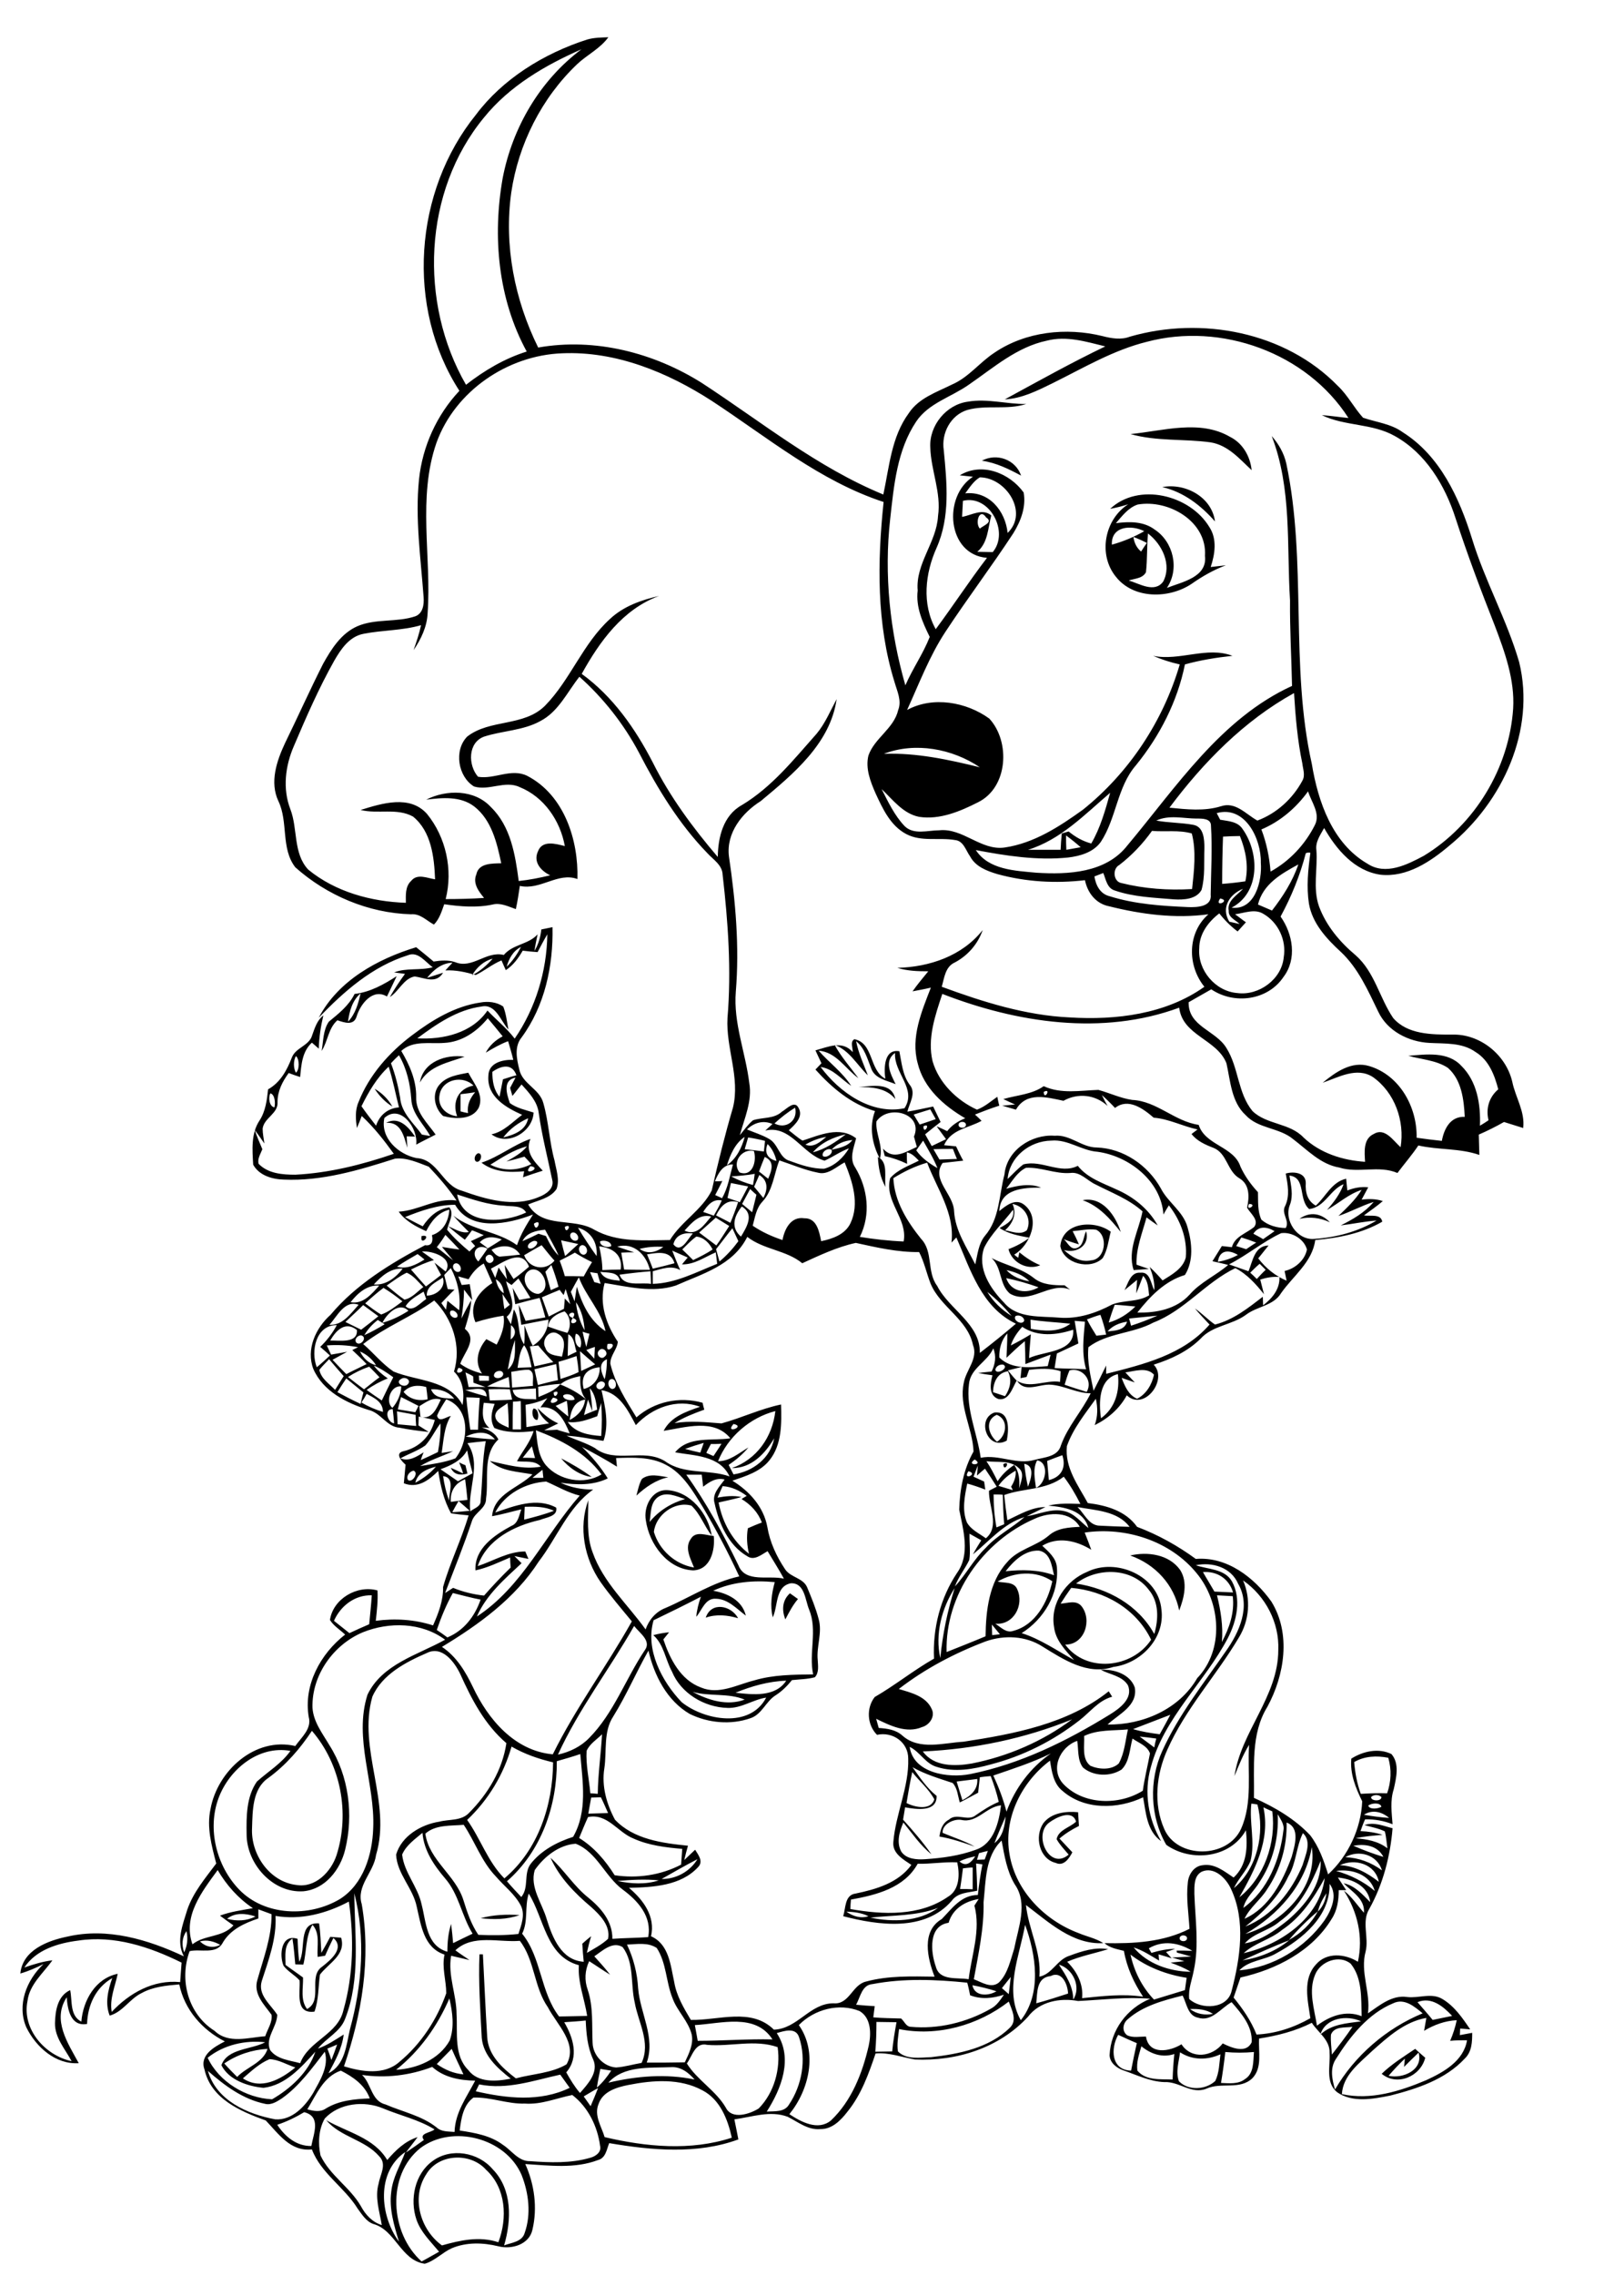 <?xml version="1.0" encoding="utf-8"?>
<!-- Generator: Adobe Illustrator 21.0.2, SVG Export Plug-In . SVG Version: 6.00 Build 0)  -->
<svg version="1.2" baseProfile="tiny" id="Layer_1" xmlns="http://www.w3.org/2000/svg" xmlns:xlink="http://www.w3.org/1999/xlink"
	 x="0px" y="0px" viewBox="0 0 567 794" overflow="auto" xml:space="preserve">
<path d="M490.2,721.4c0.1-0.7,0.2-2.2,0.3-2.9c-2,1.9-3.9,3.9-5.7,6c5,1.1,12.2-2,10.5-8.1C493.6,718,491.9,719.7,490.2,721.4
	 M482.4,723.8c3.5-3.4,7.7-6,11.7-8.7c1.1,1,2.3,2.1,3.5,3.1C496,724.7,487.8,728.3,482.4,723.8 M407.3,684.2
	C407.8,684.7,407.8,684.7,407.3,684.2 M105.9,685.7c-0.7,0-2.1-0.1-2.8-0.1c-0.3-3-0.5-6-1-9c-3.1,2.1-2.4,6-2.4,9.2
	c2,1.5,4.1,2.9,6.1,4.4c0.1,3.7-1,7.8,1.4,11c5.7-3,0.2-11.4,5.3-14.8c2.9-2.3,8-6.4,3.9-10c-1,2-2,4.1-2.9,6.2
	c-0.7,0.1-2,0.3-2.6,0.4c-0.3-3.7,1-8.1-1.8-11.2C106.6,676,107.1,681.1,105.9,685.7 M104.5,684.7c2.5-4.5-0.7-13.9,6.9-13.4
	c0.5,3.4,0.6,6.9,0.8,10.3c1.1-1.9,2.1-3.7,3.1-5.6c1.3,0.1,2.5,0.2,3.8,0.3c1.8,6-4.4,8.9-7.4,12.9c-0.6,4.3-0.4,8.7-1.9,12.9
	c-6.9,0.9-4.9-6.7-5.2-10.9c-1.7-1.9-4.1-3.1-5.6-5.1c-1.6-3.8-0.8-11.3,4.9-9.4C104,679.3,104.1,682,104.5,684.7 M167.8,669.5
	c4.4-1.2,9-1.4,13.6-1.1C177,670,172.3,670,167.8,669.5 M366.2,636.2c-5.6,4.4,0.3,16.8,6.9,11.1c-1.5-1.8-3.1-3.4-4.2-5.4
	c0.7-3.3,4.6-4,6.8-6.1C374.4,631.4,368.7,634.3,366.2,636.2 M364.3,636.3c2.8-3.6,7.8-4.2,12.1-3.8c0.1,1.6,0.2,3.2,0.3,4.8
	c-2.4,1.2-4.7,2.6-6.8,4.4c1.5,1.6,3,3.2,4.5,4.8c-1.1,2.1-3,5-5.8,3.7C362.8,648.8,361.1,640.9,364.3,636.3 M246.4,564.6
	c1.9-5.7,8.9-4.3,11.3,0.2C254,563.7,250.1,563.3,246.4,564.6 M274.2,565.2c-1.3-3.2-1.1-6.7,1.6-9.1c0.9,0.6,1.8,1.3,2.8,2
	C276.8,560.2,275.5,562.7,274.2,565.2 M394.6,542.9c6.1-1.4,13.5-0.4,17.4,5c2.8,4.3,1.4,9.8-0.3,14.2
	C409.9,553.1,403.4,546,394.6,542.9 M229.6,522.6c-2.6,2-2.3,5.6-2.8,8.6c3.2-3.9,7.5-6.6,12.4-8
	C236.2,522.3,232.6,520.4,229.6,522.6 M225.5,530.7c-0.9-4.7,2-10.9,7.5-10.6c8.1,0.5,14.3,8.3,15.5,15.9c-2.6-3.3-4-7.6-7.1-10.5
	c-5.9-1.7-12.5,3.3-13.1,9.2c1.9,6.3,7.4,11.3,14,12.4c-1.2-3.1-3.4-6.9-1.1-10c1.7-2.9,5.4-1.2,8-1c0.5,4.9-1.1,11.8-7.2,12
	C233.1,547.7,226.7,539,225.5,530.7 M208.2,519.3C208.7,519.8,208.7,519.8,208.2,519.3 M224.1,516.2c2.7-2.1,6.2-1,9.2-0.6
	c-4.3,0.9-8,3.5-11.1,6.4C222.7,520.1,223.1,518,224.1,516.2 M350.3,511C353.2,509.5,350.4,514.3,350.3,511 M160.3,510.4
	c0.6,0.3,1.6,0.8,2.2,1c0.2,0.7,0.5,2.2,0.7,2.9c-2.4,0.7-4.7,0.5-5.8-2c1.4,0.6,2.9,1.3,4.3,2C161.3,512.9,160.8,511.6,160.3,510.4
	 M195.9,509c3.7,1.9,7.3,4,10.7,6.5C202.2,514.9,198.6,512.2,195.9,509 M348.1,503.2c3.4-2.1,4.1-7.8-0.1-9.4
	C343.7,495.7,345.1,500.8,348.1,503.2 M351.5,502.8c-6.6,3.8-10.8-7.5-4.3-9.8C352.7,492.4,352.2,499.2,351.5,502.8 M186.3,491.6
	c1.6,0,2,2.8,1.3,4C186,495.7,185.4,492.7,186.3,491.6 M351.3,446.1c1.7,5,7.2,5.6,11.3,3.2C359,448,355.2,446.9,351.3,446.1
	 M351.4,443.3c2.1,2.3,5,3.4,8,3.9C357.2,445,354.3,443.9,351.4,443.3 M346.2,439.1c4.9,2.5,10.4,3.5,14.8,7c3,2.4,7,2.5,10.7,2.5
	c0.6,0.5,1.2,1,1.9,1.5c-7.1-2.9-14,5.5-21,1.4C348.8,448.3,349.9,442.4,346.2,439.1 M147.2,431.4
	C151.2,430.6,146.4,435.4,147.2,431.4 M374.5,429.7c0.8,1.5,1.5,3,2.2,4.6c-1.8-0.5-3.6-1.1-5.3-1.8c1.4,1.2,2.3,3.8,4.5,3.1
	c2.5-0.8,2.3-3.9,3.3-5.9c1.4,4.9-3.2,7.9-7.7,6.6c2.5,2.3,5.7,4.4,9.4,3.6c5.1-0.3,6.1-8.7,1.8-10.7
	C379.9,428.8,377.2,429.5,374.5,429.7 M370.2,434.9c0.8-8.5,12-9.2,17.6-5c-0.8,3.1-1.1,6.4-2.8,9.2
	C380.7,443.4,371.3,441.1,370.2,434.9 M453.7,425.4c3.6-2.6,7.6-2,10.6,1.2C460.9,425,457.3,424.6,453.7,425.4 M378,418.9
	c6.9-1.4,11.5,5.4,13.3,11.1C387.6,425.4,383.7,420.9,378,418.9 M306.5,403.8c3.8,1.9,2.1,7.1,2.7,10.5
	C307.3,411.1,306.7,407.4,306.5,403.8 M167,402.5c1.8,0.1,0.8,3.6-0.8,2.9C165.2,404.6,165.9,402.8,167,402.5 M185.2,407
	C181.9,410.8,189.7,407.7,185.2,407 M171.2,406.5c4.6,2.4,9.8,2.1,14.3-0.2c-0.8-0.9-1.6-1.8-2.4-2.6c-2.1,0.6-4.2,1.2-6.3,1.7
	c2.6-1.5,5.3-2.9,7.2-5.3C179.3,401.3,175.3,404,171.2,406.5 M168.1,405.8c6.1-2,11.1-6.2,17.1-8.3c-2,4.6,1.4,8,4.3,11.1
	c-2.3,0.7-4.6,1.5-6.9,2.3c0.1-0.5,0.3-1.6,0.4-2.1C177.8,409.3,172.4,409.1,168.1,405.8 M134.8,391.9c4.4-2.4,7.8,1.4,10.1,4.8
	c-0.7,0-2.1-0.1-2.9-0.1c0.1,1.3,0.1,2.7,0.2,4C141,396.5,140,391.5,134.8,391.9 M130.8,380c2.6,1.5,4.7,3.6,6.2,6.2
	C134.5,384.7,132.4,382.5,130.8,380 M299.8,379.4c4.7-0.3,11.5-1.9,12.8,4.2C309.4,379.7,304.4,379.4,299.8,379.4 M160.8,381.9
	c0,2,0,4,0,6c0.6,0.2,2,0.5,2.6,0.6c-0.4-2.8,0.7-5.2,2.5-7.3C164.3,381.5,162.5,381.7,160.8,381.9 M153.5,382
	c-0.9,4.1,2.2,7.2,6.1,7.6c-1.8-5,0.4-9.7,5.7-10.7C161.7,375.2,154.5,376.6,153.5,382 M153.5,378.5c2.5-2.9,6.5-3.4,10-4.1
	c1.9,3.7,5.5,7.6,3.7,12.1c-2.2,4.5-8.5,4.1-12.5,3C151.6,386.7,150.7,381.6,153.5,378.5 M146.6,377.8c1.2-7.3,9.1-9.9,15.6-9
	C156.5,370.9,149.9,371.9,146.6,377.8 M121.5,356.6c2.6-2.7,3.6-6.4,4.4-9.9C123,349.2,122,352.9,121.5,356.6 M123.8,346.9
	c5.4-0.6,10.2-3.3,14.7-6.2c-1.1,2.4-2.3,4.7-3.4,7.1c-5-3-9.3,2.7-10.6,7c-1,3.3-4.3,2.1-6.7,1.3c-3.2,2.8-3.3,7.3-5.5,10.7
	c0.6-3.4,0.5-7.3,2.5-10.2C118.2,353.8,121.8,351,123.8,346.9 M395.7,187.4c0.3,2,1.1,3.8,2.7,5.1c0.5-0.8,1.5-2.3,2-3
	C398.9,188.7,397.3,188,395.7,187.4 M400.8,186.2c-0.4,4.5-0.2,9-0.7,13.5c-1.1,2.2-3.9,2.2-6,2.9c3.7,1.1,9,4.5,12,0.4
	C409.2,197.2,405.8,190,400.8,186.2 M388.2,190.1c4-1.1,7.8-2.7,11.3-4.7C395,183.1,387.9,183.6,388.2,190.1 M389.6,182.6
	c4.6-0.6,9.6-0.7,13.5,2.2c6.6,4.3,8.8,13.8,4.3,20.4c5.3-2.1,14.2-3.7,13.3-11.2c0.8-12-12.7-19.8-23.5-17.9
	C393.9,177.2,391.8,180.1,389.6,182.6 M387.6,177.6c9.9-9.3,27.8-4.9,34.6,6.3c2.8,4.2,2,9.5,0.5,14c1.8-0.2,3.5-0.4,5.3-0.6
	c-4.3,1.6-8.3,3.9-12,6.5c-7.8,5.2-20.2,5.4-26.4-2.5c-6.3-7.7-4-20,4.3-25.3C391.8,176.7,389.7,177.2,387.6,177.6 M405.8,170
	c8.1-1.5,17.3,3.5,18.4,12C419.3,176.4,413.2,171.7,405.8,170 M342.8,160.8c5.2-2.8,11.8-0.4,13.7,5.2
	C352.2,163.7,347.8,161.5,342.8,160.8 M394.7,151.5c11.4-1.1,24.2-5.2,34.8,1c4.4,2.2,7,6.8,7.5,11.6c-4.2-3.9-8.2-8.7-14.3-9.7
	C413.4,153.1,403.8,154.1,394.7,151.5 M148.8,758.9c-5.3,8.1-2.1,19.3,5.5,24.8c6.4-1.8,13.1-3.3,19.7-1.1
	c3.2-8.4,2.7-18.9-4.3-25.3C164.3,751.2,153.1,751.6,148.8,758.9 M139.3,782.4c-1.7-5.6-3.5-11.5-2.7-17.4c0.5-5,3.2-9.3,4.9-13.9
	C131.3,758.1,132.6,773.3,139.3,782.4 M146.8,749.7c-12,9.6-10.6,29.8,0.4,39.6c2.1-1.1,4.1-2.3,6.1-3.4c-2.9-3.5-6.4-6.8-7.9-11.2
	c-2.4-7.1-0.6-16,5.7-20.5c6.4-4.7,15.9-3,20.9,2.9c6.9,7,6.6,17.8,4,26.6c2.6-1,6.3-1.2,7.2-4.4c2.3-6.5,1.4-13.9-1.1-20.2
	C176.5,746.1,157.9,741.4,146.8,749.7 M96.8,741.6c2.7,4.1,6.7,7.5,11.9,7.4c0.8-4.4,3.5-10.3-2.5-11.8
	C103.2,739,100.1,740.5,96.8,741.6 M113.4,739.4c-2.2,3.8-2.4,8.7-1.5,12.9c3.3,7,10.3,11.1,14.1,17.7c1.6,3,4,5.6,7.3,6.6
	c-0.8-4.8-2.5-9.7-1.1-14.5c0.5-3.1,3-6.7,0.2-9.5c-5-5.8-13.5-6.7-18.5-12.6c7.3,4.2,16.7,6.1,21.3,13.9c2.9-3.4,6.2-6.6,10.6-8
	c-1.3,1.8-2.8,3.6-4.1,5.4c2.1-1.4,4.2-2.9,6.3-4.4c-1.9-2.4,2.5-2.5,3.7-3.7c-5.5-3.4-11.9-4.8-17.9-7.3
	C127.2,733.1,118.4,734,113.4,739.4 M183.3,734.2c-6.1,0.2-11.9-2.3-18-2.1c-3.6,2.6-4.3,7.4-4.8,11.5c5.2,0.8,10.7,1.7,15.1,5
	c3.1,2,5.4,5.8,9.5,5.7c7,0.5,14.2,0.8,21-1.2c1.9-0.5,4-2,3.4-4.2c-0.9-6.8-4.2-13.5-9.7-17.7C194.3,732.3,189,734.6,183.3,734.2
	 M203.8,731.7c0.8,1.1,1.6,2.3,2.4,3.4c0.9-2.1,1.8-4.2,2.6-6.3C207.1,729.7,205.5,730.7,203.8,731.7 M219.4,727.7
	c-4,0.8-8.9,2.2-10.4,6.6c-1.7,4,1,7.9,2.1,11.6c14.4,3.4,30.1,4.9,44.4,0.2c-1.4-6.4-4.1-13.3-10.2-16.5
	C237.4,725.3,228,726,219.4,727.7 M167.3,727.5c-0.4,0.8-0.8,1.6-1.2,2.4c10.8,2.5,22.5,3.8,32.8-1.2c-1.1-1.5-2.2-3.1-3.3-4.6
	C186.4,726.1,177,729.5,167.3,727.5 M107.3,736.2c2.2,0.6,4.5,1.1,6.5-0.3c4.6-2.8,10-3.3,15.3-3.5c-1.7-4.7-5.8-7.5-10.1-9.7
	C112.9,724.8,110.5,731,107.3,736.2 M212.4,726.9c9.8-2.3,20.1-3.2,30.1-1.1c-2.2-2.5-4.9-4.6-8.4-4.3
	C226.7,721.8,217.8,720.9,212.4,726.9 M209.6,722.1c-0.4,2.1-0.9,4.3-1.2,6.5c2-1.7,3.6-3.8,5-5.9
	C212.1,722.5,210.9,722.3,209.6,722.1 M126.4,724.2c3.3,3.1,3.2,9.1,8.2,10.3c6,2.6,12.6,3.9,17.8,8c1.7,1.6,4.1,1.4,6.3,1.6
	c0.2-6.8,4.2-12.1,7.2-17.9c-5.4-0.1-10.9-1.1-15-4.8C143.1,724.4,134.6,725.4,126.4,724.2 M84.8,725.4c6.3,4.2,13.2,0.4,18.3-3.8
	c-3-1-5.9-2.8-9-2.9C90.5,720.2,87.7,722.9,84.8,725.4 M98.4,732.4c-1.7,1.1-3.7,2.4-5.8,1.9c-7.8-1.6-14.2-6.4-20-11.5
	c2.9,10.3,13.8,15.1,23.5,16.9c5.9,0.4,10.5-4.6,13.3-9.3c2.4-4.4,5.5-9.2,4-14.3C108.9,721.9,104.5,728.1,98.4,732.4 M427.8,716.2
	c-0.4,3.6-0.9,7.2-1.5,10.8c2.8,0.1,6,0.5,8.3-1.3c3.3-2,2.9-6.2,3.2-9.5C434.5,716.5,431.1,716.5,427.8,716.2 M412,716.3
	c-0.4,3.3-1.6,6.8-0.4,10.1c3.3,3.4,9.4,3,12.7-0.1c1.4-2.9,1.4-6.2,1.8-9.3C421.5,719.1,416.3,719.1,412,716.3 M397.1,722.7
	c3,3.6,8.2,2.9,12.3,3.1c0.1-3,0.3-6,0.6-8.9c-4.2,1.4-8.2,0-11.5-2.7C397.7,717,396.7,719.8,397.1,722.7 M152.5,720.4
	c2.8,2,5.9,3.3,9.3,3.6c-1.4-3-2.8-5.9-4.1-8.9C156,716.8,154.3,718.6,152.5,720.4 M78.3,720.2c1.4,1.6,3,3.2,4.5,4.7
	c3.3-3.5,9.1-4.9,10.6-9.8C88.1,715.4,82.8,717.1,78.3,720.2 M114.3,715c0.5,1.3,1,2.7,1.4,4c0.7-1.8,1.4-3.6,2-5.4
	C116.5,714.1,115.4,714.6,114.3,715 M246.9,713.7c-4.2-1-5.2,3.9-7.1,6.5c3.7,5.9,10.1,9.4,13.6,15.4c2.1,4.3,8.3,2.3,11.5,0.3
	c5.4-5.5,7.7-13.8,6.6-21.4C263.5,711.7,255.1,714.4,246.9,713.7 M72.5,718.2c3.9,8.4,13.4,14.1,22.5,14.5
	c6.4-3.7,12.7-9.4,15.1-16.6c-4.9,5.4-10.4,11.7-18.1,12.6c-5.4-0.5-12.1-2.7-14.7-7.9c2.1-5.9,10.4-5.4,15.3-8
	C85.6,712,78.1,713.7,72.5,718.2 M394.9,722.7c0.6-3.2,1.3-6.4,2-9.6c-2.2-0.9-4.3-1.9-6.5-2.9C387.7,715,387.9,722.5,394.9,722.7
	 M271.2,709.6c5.8,8.8,1.6,19.4-3.5,27.4c2.7-0.2,6.2,0.3,7.8-2.5c4.5-6.7,6.1-15.7,3.5-23.4C277.9,707.5,273.9,708.8,271.2,709.6
	 M464.7,710.1c-0.2,2.3,0.2,4.7,0.3,7c2.5-3.2,4.9-6.3,7.2-9.7C469.7,707.8,465.9,707.1,464.7,710.1 M306,705.7
	c0,3.5-0.1,6.9-0.4,10.4c2,0,3.9-0.1,5.9-0.1c0.3-3.4,0.9-6.8,1.5-10.2C310.6,705.8,308.3,705.7,306,705.7 M242.6,706.8
	c0.3,1.8,0.7,3.6,1,5.5c8.7,0,17.4-0.7,26.1-0.5C263.7,702.5,251.8,706.3,242.6,706.8 M479,715.9c-4.4,4.2-10.1,8.4-10.5,15
	c10.1,2.2,20.3-1,29.5-4.9c6.1-2.8,13-6.7,14.2-13.9c-2,0-4,0-5.9,0.2c1-2.3,1.8-4.8,2.3-7.2c-4.1,0.2-7.9,1.6-11.4,3.7
	c0.3-1.5,0.5-3,0.8-4.5C490.4,705.6,484.5,711,479,715.9 M461,710.1c4-3.7,9.2-3.9,14.2-4.6C470.3,703.2,462.8,704.2,461,710.1
	 M197,705.8c3.1,5.3,5.3,12.2,0.7,17.5c1.4,2.5,2.9,5,4.8,7.2c2.7-3.1,6.6-7.2,4.6-11.7c-2-4.3-2.4-9-2.6-13.6
	C202,705.5,199.5,705.6,197,705.8 M415.5,701.2c2.3,1.8,5.2,2.2,8,1.7C421.1,701.3,418.3,701.1,415.5,701.2 M278.9,706.8
	c6.7,9.5,3.6,22.6-3.3,31.1c4.1,2.7,10,5.9,14.5,2.2c7.2-6.8,11-16.5,13.2-26.1c0.9-4.1,0.9-9.7-3.2-12.1
	C292.9,699,284.3,701.3,278.9,706.8 M486.4,699.2c-8.7,3.6-15,11.5-19.9,19.3c-2.3,3.3-1.4,7.3-0.4,10.8c6.9-11.9,18-21.4,30.6-26.6
	C493.8,700.3,490.3,697.3,486.4,699.2 M313.9,708.2c-0.3,2.6-0.8,5.2-0.4,7.8c3,3,7.8,2.1,11.6,2c9.7-1.1,20.3-3.2,27.5-10.3
	c2.7-2.6,0.6-6.3-0.4-9.1C341.5,706.9,327.2,710.9,313.9,708.2 M494.9,698.8c1.8,2.1,3.6,4.1,5.3,6.2c2.3-0.5,4.5-0.9,6.8-1.4
	C503.9,700.3,499.8,696.8,494.9,698.8 M297.3,698.3C297.8,698.7,297.8,698.7,297.3,698.3 M138.3,722.4c7.3-0.4,15-3.6,18.7-10.2
	c1.7-4.7,1-9.9-0.1-14.7C152.7,707.2,146.6,715.8,138.3,722.4 M393.7,704.8c-1.7,1.4-2.1,4.2-0.1,5.6c2,0.9,4.3,0.4,6.5,0.4
	c1,6.5,8.2,5.3,12.4,2.7c3.5,5.4,10.8,4.4,14.4-0.3c3,1.5,8.2,3.7,10.1-0.4c0.4-5.5-3.6-10.1-7-14c-3.8,2.1-7,7-11.8,5.4
	c-3.5-0.7-3.9-5-5.3-7.7C406.1,698.2,399,700.1,393.7,704.8 M339.5,692.9c0.8,4,5.6,3.8,8.4,2.1
	C345.1,694.1,342.3,693.4,339.5,692.9 M304.6,692.5c-3.7,0.3-4.2,4.5-5.7,7.2c2.2,0.2,4.4,0.4,6.5,0.5c-0.2,1.3-0.3,2.6-0.5,3.9
	c3.2,0.3,6.5,0.3,9.7,0.4c1.1,0.9,1.7,2.8,3.3,2.9c9.7,0.9,19.6-1.5,28-6.3c2.1-1.1,3.3-3,4.6-4.9c-3.9,1.3-7.9,1.7-11.8,0.2
	c-0.3-1.5-0.6-3-1-4.4C326.8,690.9,315.6,690.4,304.6,692.5 M349.8,693.9c0.8,0.7,1.6,1.4,2.4,2.1c0.2-2,0.5-4,0.7-6
	C351.9,691.3,350.8,692.6,349.8,693.9 M366.8,689.7c-5,0.5-4.6,5.7-5,9.5c3.7-1,7.4-2.2,11.1-3.4
	C372.8,692.7,370.8,687.7,366.8,689.7 M369.7,685.7c2.4,3.7,5,7.5,5,12.2C377.6,693.5,374.6,687.1,369.7,685.7 M459.2,689.1
	c-2.5,5.8-0.3,12.1,0.6,17.9c4.5-3.4,10.1-5.5,15.6-3.3c-0.2-6.2,0.3-13.2-3.8-18.3C467.7,682.1,461.1,684.5,459.2,689.1
	 M394.7,682.2c1.3,5.9,4,11.3,8.2,15.7c3.6-1.1,7.2-2.2,10.8-3.3c0.2-1.5,0.4-2.9,0.6-4.3C407.3,689.2,400.4,686.6,394.7,682.2
	 M218.9,678.7c2.3,4.8,3.6,10,3.9,15.3c0.7,8.7,6.1,17.1,3,25.9c4.4,0,8.9,0,13.3-0.1c1.4-3,3.1-6.3,2.4-9.7
	c-1.2-4.8-5.1-8.2-6.7-12.7c-2.3-5.7-2.1-12.3-5.5-17.5C226.2,677.8,222.3,678.6,218.9,678.7 M207.5,682.8c1.9,2.1,3.8,4.2,5.5,6.4
	c-2.5-1.5-4.9-3.2-7.3-4.7c-1.5,3.2-1.7,6.7-0.5,10c2,6,1.4,12.3,1.7,18.5c0.1,4.3,3.8,8.3,8.2,8.6c3-0.2,5.9-1.1,8.9-1.6
	c3.3-7.1-1.2-14.2-2.4-21.1c-1.5-6.4-0.1-13.8-4.2-19.3C213.9,677.4,210.3,680.9,207.5,682.8 M433.8,684.2c5.9-0.9,11.7-3.2,16.3-7
	C444.6,679.3,439.2,681.8,433.8,684.2 M401.1,680c0.2,0.4,0.7,1.2,0.9,1.6c2.7-0.8,5.5-1.4,8.3-1.4c-0.8,0.3-2.4,0.8-3.2,1.1
	c0.7,0.7,1.3,1.5,2,2.2c-1.5-0.5-3-0.9-4.6-1.4c0,0.5,0.1,1.6,0.2,2.2c-2.9-1.7-5.7-3.6-8.9-4.6c4.8,5.8,12.6,8.4,19.9,8.5
	c-2.2-1.4-4.6-2.3-7-3.2c1.6-0.2,3.2-0.3,4.8-0.5c-1.4-0.4-2.9-0.9-4.3-1.3c2.2-0.1,4.5-0.2,6.7-0.3c-1.7-0.5-3.4-1-5-1.4l-0.1-0.7
	c1.8,0,3.7,0,5.5,0.1C411.5,678,406.1,677.1,401.1,680 M159,680.7c1.6,1.2,3.3,2.3,4.9,3.4c-2.2-0.5-4.3-1-6.4-1.5
	c-1.2,6.9,1.9,13.6,1.9,20.4c0.4,6.6-1,14.4,4.1,19.5c3.4,4.5,9.8,4,14.8,3c-4.6-3.7-9.5-7.9-10.1-14.2c-0.5-9.7-1.2-19.5-0.8-29.2
	c0.3,0,0.9,0,1.2,0c0.5,9.6,0.9,19.2,1.5,28.8c0.3,6.4,5.3,10.9,10,14.5c5.9-1.6,12.5-1.8,17.7-4.9c4.1-7.2-3.4-13.9-6.5-19.9
	c-4.9-7-4.6-16.5-9.8-23.2C174,678,165.1,675,159,680.7 M69.8,677.6c2,1.9,4.5,2.5,7.1,1.2C74.7,677.6,72.3,676.9,69.8,677.6
	 M8.5,686.7c3.2-1.1,6.4-2.1,9.8-2.5c-3.2,4.5-8,8.4-8.7,14.2c-2,9.8,6.1,19,15.4,21c-2.3-4.3-5.9-8.2-5.8-13.3
	c0.1-4.3,0.9-9.5,5.3-11.5c0.8,3.8-0.2,8.9,3.9,11c0.6-7.4,4.9-15.1,12.7-16.7c-0.9,4.4-2.9,8.7-2.1,13.3
	c6.2-6.6,14.5-11.3,23.9-10.4c0.2-2.3,0.3-4.6,0.5-6.8c-11.1-5.5-23.5-9.6-36-7.7C20.2,678.2,12.6,680.5,8.5,686.7 M411.9,676.2
	c-0.4,1.4,2,1.8,2.5,0.6C414.8,675.4,412.4,675,411.9,676.2 M64.3,681.4c1.1-2.3,1.4-4.9,0.8-7.4C63.5,676.3,63.4,678.9,64.3,681.4
	 M357.9,671.8c-1.9,10.8-7.4,22.9-1.5,33.3C363.8,695.8,361.7,682.2,357.9,671.8 M79.3,669.7c3.3,0.9,6.8,0.8,9.9-0.8
	C85.9,667.8,82.1,667.4,79.3,669.7 M450,677.1c4.2-2.3,7.8-5.7,10.1-10C456.5,670.1,453.1,673.5,450,677.1 M295.5,667.2
	c2.2,1.6,5,2.5,7.7,1.6C300.8,667.6,298.1,667.3,295.5,667.2 M90.2,666.4c0,1.1,0,2.2,0,3.2c-4.8,1.6-9.7,3.8-12.4,8.4
	c-2.2,4.3-7.8,2.1-11.6,3c-3.7,10.1-0.5,22,8.7,27.8c4.9,4.7,11.8,2.3,17.7,1.9c0.8-2.5,2.6-4.9,2.2-7.5c-2.6-3.6-6.5-7.3-4.9-12.3
	c2.1-7.5,5-14.9,4.9-22.8C93.4,667.6,91.8,667,90.2,666.4 M303.9,669.3c7.7,1.6,16.9,1.5,23.6-3.4
	C319.9,668.8,311.8,668.4,303.9,669.3 M327.5,665.9c0.3-0.3,1-0.7,1.3-1C328.5,665.2,327.8,665.6,327.5,665.9 M328.8,664.9
	C329.5,664.5,329.5,664.5,328.8,664.9 M96.2,668.7c0.4,7.9-2.4,15.3-4.8,22.7c-1.5,4.9,3.1,8.2,5.4,11.8c-0.1,4.3-4.3,8.1-2.5,12.3
	c2.4,3.3,6.9,3.6,10.5,4.6c3-7.9,13.2-10,15.1-18.5c3.5-12.3,3.7-25.3,1.9-37.9C113.9,667.9,105,670.2,96.2,668.7 M331.2,671.1
	c-7.1,1-6.3,10.1-4.5,15.2c1.3,5.2,7.5,3.8,11.5,4.5c1-8.5,4.3-17.1,2-25.7c0.5-0.8,1-1.5,1.5-2.3
	C336.9,663.6,332.6,666.2,331.2,671.1 M182.3,674.9c6.8,8.4,6.3,20.3,12.9,28.9c3.3-0.1,6.6-0.1,9.8-0.2c-0.9-5.9-3.3-11.6-2.9-17.7
	c-11.5-3.1-12.1-16.4-17.5-25C183.1,665.5,184.5,670.5,182.3,674.9 M120.5,704.6c-1.7,4.6-6.6,6.7-9.5,10.4c3.2-1.1,6.1-3.1,9-4.9
	c-0.6,4.9-3,9.2-5.3,13.5c5.8-2.9,6.2-9.9,7.5-15.4c4.2-15.3,5.5-31.9,1.5-47.4C123.8,675.3,126,690.6,120.5,704.6 M460.1,667.2
	c1.8-1.7,2.7-4,3-6.4C461.8,662.7,460.7,664.8,460.1,667.2 M464.2,657.5c0.3,11.3-9.5,19.3-18.5,24.2c-4.1,2.5-9.6,2.4-13,6
	c11.7-1,22.9-7.8,29.7-17.4C464.8,666.8,467.2,661.4,464.2,657.5 M467.1,655.3c1,1.5,1.9,2.9,2.9,4.4c-0.7,0-2,0-2.6,0
	c0,3.5-0.5,7.1-2.5,10.1c-6.8,11.2-19.3,17.6-31.8,20.4c-0.8,2.3-1.6,4.6-2.4,7c3.2,3.9,6.1,8.1,8,12.9c6.6-0.3,13-2.4,18.8-5.7
	c-0.9-6.2-2.8-13.7,2-18.8c3.7-4.3,10.1-3.7,14.6-0.9c1.9-8.7-0.1-17.4-4.9-24.8c2.8,2.1,4.7,5.1,7,7.7c0.4-4.9-4.2-7.3-7.1-10.3
	c3.9,0.8,6.6,3.9,9.3,6.6C477.7,658.2,472.1,655.8,467.1,655.3 M447.6,673.6c-4.1,3.4-9.5,4.5-13.4,8.1
	c12.8-2.9,26.6-12.3,28.3-26.2C458.7,662.5,454.2,669.2,447.6,673.6 M215.6,656.5c4.7,1,9.8,1.3,14.4-0.2
	C225.3,655.8,220.4,656.1,215.6,656.5 M466.5,653c5,1.4,9.6,3.7,13.5,7C478.3,654.2,472,652.2,466.5,653 M419.5,653.3
	c-2.7,1.5-2.5,5-2.5,7.7c0.3,8.9,1.7,17.9-0.2,26.7c-0.6,3.3-2,6.6-1.6,10c4.1,3.8,13.3,3.6,14.8-2.8c3-11.5,5-24.5-0.2-35.6
	C428.1,655.5,423.8,651.3,419.5,653.3 M67.2,678.6c4.3-3.4,10.5-2.3,14.3-6.6c-1.6-1.1-3.1-2.2-4.7-3.4c3.7-1.4,7.7-1.9,11.5-2.6
	c-5.1-3.4-9.2-8-12.3-13.3C70.6,660.1,63.7,668.8,67.2,678.6 M336.2,652.1c-0.3,2.4-0.6,4.8-1,7.2c1.5,0,2.9,0,4.4,0.1
	c0-2.5,0-5.1,0-7.6C338.7,651.8,337,652,336.2,652.1 M467.8,651c5.1,0.2,9.6,2.7,13.6,5.8C480.2,650.6,473.1,648.5,467.8,651
	 M446.7,670.7c-3.7,3.2-8.9,3.9-12.1,7.6c5.7-1,10.5-4.5,14.9-8c6.1-5.2,11.9-12.3,11.6-20.8C457.8,657.6,453.9,665.6,446.7,670.7
	 M320.4,650.5c-4.7,8.5-14.5,10.9-23.3,12.5c-0.1,0.8-0.2,2.5-0.2,3.3c11.3,2,24.2,2.6,34.1-4.3c4.1-2.4,4.1-8,3.2-12
	C329.5,649.8,325,650.6,320.4,650.5 M231,655.8c5,0.1,9.9-2.6,12.5-6.9C239.2,651.1,235.1,653.5,231,655.8 M335,649.7
	c2.4,2.1,4.2,0.2,5.5-1.8C338.6,648.3,336.7,648.8,335,649.7 M469.7,648.2c4.7,0.2,9,1.8,12.8,4.6
	C480.8,647.3,474.4,645.5,469.7,648.2 M341.8,646.8c-0.2,0.6-0.5,1.8-0.7,2.3c0.7,0,2.1-0.1,2.7-0.1c0.4-1,0.7-2,1.1-3
	C343.8,646.3,342.8,646.5,341.8,646.8 M458,644.7c-2.3,13.3-11.8,23.7-23.2,30.3C447.5,671.3,460.2,658.9,458,644.7 M472.5,644.2
	c3.4,1.5,6.9,2.8,10.5,3.9C480.9,644.1,476.6,643.5,472.5,644.2 M186.7,652.7c-1.8,6,2.6,11.6,4.2,17.2c2,6.4,5.1,14.3,12.9,14.8
	c-0.2-2.1-0.4-4.2-0.5-6.3c1-0.9,2-1.8,3.1-2.6c-0.6,1.9-1.1,3.9-1.5,5.8c2.6-1.5,5.2-2.9,7.4-4.9c0.9-4.6-2.8-8.3-5.9-11.1
	c-5.7-4.8-11.1-10.3-14.2-17.2c4.8,4.3,8.2,10,13.3,14c4.4,3.6,8.4,8.3,8.3,14.3c4.1-0.3,8.3-0.3,12.5-0.6
	c1.4-7.2-3.6-12.7-8.9-16.6c-6.2-4.6-9-13.1-16.4-16C195.1,643.9,189.9,648.1,186.7,652.7 M343.4,663.9c0.2,9.1-1.8,18-3.4,26.9
	c2.7,1,6.1,3.4,8.8,1.1c3.1-3.1,4-7.8,5.3-11.8c1.4-7.3,4.9-15.7,0.2-22.4c-2.8-4.7-3.6-10-4.6-15.3
	C343.9,647.9,344.2,656.6,343.4,663.9 M449.8,654.9c-3.3,7.1-8.9,12.7-15,17.5c9.4-3.7,16.2-12.3,20-21.5c1-3.5,3.3-8.1,0.1-11.1
	C452.5,644.6,452.6,650.3,449.8,654.9 M140.4,647.3c0.7,6.3,5.5,11.2,6.8,17.4c1.6,6.1,1.6,14.4,9,16.5c0-3.3,0.3-6.6,1.3-9.7
	c0.3,2.2,0.5,4.5,0.7,6.7c2.2-1.1,4.5-2.2,6.8-3.3c-3.8-6.2-4.8-13.8-9.6-19.3c-3.9-4.6-7.4-9.7-7.9-15.9
	C144.9,641.9,141.8,644,140.4,647.3 M449.2,636.1c0.2,8.3-2.2,16.5-6.8,23.3c-2.3,3.7-6,6.3-7.9,10.3c8.7-3.9,13.4-13.2,16.5-21.7
	C452,644.2,454.1,638,449.2,636.1 M148.5,640c1.3,9.3,10.6,14.5,13.3,23.2c1.3,4.2,2.7,8.4,5.2,12.1c4.7,0.2,9.3,0.2,14-0.3
	c1-3.1,2.4-6.6,0.9-9.8c-2.1-4.1-5.9-6.9-8.8-10.3c-5-5.2-7.3-12.2-11.2-18C157.4,637.3,152,636.8,148.5,640 M446.1,633.2
	c0.4,8.3-1.7,16.7-6.3,23.6c-1.8,3.1-4.9,5.5-5.7,9.1c8.6-6.2,12.8-16.9,14-27.1C448.5,636.7,447,634.9,446.1,633.2 M347.2,643.3
	c2.9-2.3,3.6-5.9,3.9-9.3C349.8,637,348.4,640.1,347.2,643.3 M205.3,634.2c-1.1,2.4-2.1,4.9-3.1,7.3c5.2,3.2,9.2,7.9,12.4,13
	c7.9,1.2,16.1,0,23.2-3.7c0.1-1.9,0.3-3.7,0.4-5.5c-5.8-0.5-11.7-1.2-17-3.6C215.6,639.5,212.1,632.8,205.3,634.2 M476.2,633.4
	c2.9,0.5,5.8,0.9,8.8,1.1C482.4,632.3,479.1,631.5,476.2,633.4 M441.1,630.8c2.5,11.4-3,21.9-8.4,31.4c8.7-6.9,12.9-19.1,11.5-30
	C443.2,631.8,442.2,631.3,441.1,630.8 M477.7,630.2c0.5,1.5,3.5,1.1,4.6,0.4C481.9,629,478.8,629.3,477.7,630.2 M436.9,629.5
	c-0.8,6.6,1.4,13.4-0.3,20c-1.4,3.5-4.2,6.1-5.8,9.5c8.1-6.7,10.9-19.2,8.2-29.2C438.5,629.7,437.5,629.6,436.9,629.5 M478.7,627.2
	c-0.1,1.5,3.7,1.6,3.6,0C481.4,626.3,479.6,626.3,478.7,627.2 M206.4,627.4c-0.3,1.9-0.7,3.7-1,5.6c2.3-0.1,4.6-0.1,6.9-0.2
	c-0.8-1.8-1.6-3.7-2.5-5.5C208.7,627.3,207.5,627.4,206.4,627.4 M334,621.8c0.7,2.2,1.3,4.4,2,6.5c3-1.5,5.5-3.8,5.2-7.4
	C338.7,621.2,336.3,621.5,334,621.8 M318.5,618.5c-0.8,3.6-1.4,7.2-2,10.8c2.9,1.5,8.5,2.7,9.7-1.3
	C324.3,624.4,321,621.7,318.5,618.5 M318.6,616.8c2.5,3.5,4.9,7.2,8.4,10c0.2,5.8-7.1,4.7-11,4c-0.2,1.4-0.5,2.9-0.7,4.3
	c3.5,3.9,6.9,7.8,9.9,12.1c-3.9-3.1-6.7-7.3-9.8-11.1c-1.4,3.2-2.5,7-0.7,10.2c1.8,2.6,5.4,2.8,8.3,2.6c6-0.4,12-1.2,17.7-3.3
	c6.3-2.1,8.1-9.7,8.8-15.5c-5.2,0.5-8.4,6.3-13.8,5.1c-2.7-0.5-6.8,1.5-6.6,4.5c3.7,1.6,7.7,2.8,11.2,4.8c-4-1.4-8.1-2.8-12.3-3.5
	c0.3-2.3,1-4.7,3.3-5.9c2.7-2.5,6.6,0.7,9.3-1.5c2.6-1.8,5.2-3.5,8.1-4.7c-0.7-3.1-1.7-6.1-2.8-9c-1.3,0.1-2.5,0.2-3.8,0.4
	c-0.2,1.8-0.4,3.6-0.6,5.4c-2.1,1.1-4.2,2.3-6.4,3.4c-0.7-2.3-0.8-5-2.5-6.8C327.8,620.7,323,619.3,318.6,616.8 M472.8,615
	c0.3,3.8,1,7.5,2.3,11.1c3-0.2,6.1-0.3,9.2-0.2c1.4-4,1.6-8.3,0.4-12.4C480.6,612.7,476.4,612.9,472.8,615 M346.8,619.7
	c1.9,4.1,3.5,8.3,4.6,12.6c3-8.2,8.4-15.4,15.5-20.3C360.4,615.2,353.5,617.4,346.8,619.7 M194.4,614.7c0.1,15.6-5.4,31.4-17.4,41.9
	c1.6,1.9,3.3,3.7,5,5.5c2.8-3.4,0.7-8.2,3.3-11.6c3.7-4.7,9.2-7.6,14.8-9.4c5.1-8.9,3.3-19.2,2.5-28.9
	C200,613.1,197.2,613.9,194.4,614.7 M163.1,635.2c4.7,6.6,7.2,14.6,13,20.4c11.8-9.9,16.9-25.5,17-40.5c-5.1-1.2-10-2.9-14.5-5.5
	C175.8,619.4,170.5,628.2,163.1,635.2 M395.4,606.8c-1,3.6-1,8-3.8,10.8c-4,2.6-9.9,2.4-13.5-0.7c-2-2.6-1.5-6.3-2-9.3
	c-6.1,2.1-9.6,10-4.8,15.1c7,7.3,19.4,7.5,27.7,2.3c0.6-4.4,1.7-8.7,2.5-13C400.6,609.3,397.5,608.3,395.4,606.8 M397.9,606.1
	c1.7,1.3,3.4,2.5,5.1,3.8c0.2-1.1,0.4-2.1,0.7-3.1C401.8,606.5,399.8,606.3,397.9,606.1 M204.8,611.1c-0.3,5,0.9,9.9,1.3,14.8
	c0.6,0,1.9,0.1,2.6,0.2c0.1-7,1.1-13.9,1.5-20.8C208.4,607.1,205.9,608.6,204.8,611.1 M93.6,620.6c-5.5,3.8-5.4,11.4-5.6,17.4
	c-0.5,9.2,6.1,18.8,15.5,19.9c6.6,1.1,12.1-4.6,14-10.4c4.7-14.7,1.5-31.7-8.6-43.4C104.8,610.3,99.8,616.1,93.6,620.6 M378.5,605.9
	c0.2,3.4-0.9,8,2.2,10.4c3,1.3,7.3,1.6,9.9-0.8c2-3.6,2.3-7.9,3.2-11.9C388.7,604.1,383.3,603.6,378.5,605.9 M322.2,611.3
	c3.9,5.4,11.3,5.2,17.1,4.2c12.6-2.5,24.7-7.7,35-15.4C357.8,606.8,340.1,610.5,322.2,611.3 M395.6,603.5c3,0.9,6.2,1.4,9.3,1.8
	c1.3-2.3,2.5-4.5,3.7-6.8C404.3,600.2,399.9,601.8,395.6,603.5 M375.2,599.3C375.7,599.8,375.7,599.8,375.2,599.3 M241.8,590.5
	c5.5,2.9,12,5,18.2,2.7C254.2,590.8,247.8,592.2,241.8,590.5 M256.8,590.8c6,0.7,13.9,1.6,17.7-4.2
	C268.4,586.8,262.4,588.5,256.8,590.8 M149.1,576.9c-7.4,3.2-15.7,7.5-19.1,15.3c-5.2,18.3,6.8,36.8,1.3,55.2
	c-0.8,6.1-7,10.8-5,17.2c3.3,19.1,0,38.5-6.2,56.6c6.2,1.9,14.1,3.2,19.4-1.6c7.5-6.2,13.1-14.8,16.3-23.9c0-4.5-1.6-9-0.6-13.5
	c-7.3-2.4-8.2-10.3-9.7-16.7c-1.3-6.5-6.9-11.5-7.2-18.2c1.9-6.5,8.7-10.5,15.1-11.5c3.4-0.9,7.6-0.2,10.3-3
	c6.6-6.6,11.7-15,13.1-24.4c-7.5-6.4-12.1-15.2-16.1-24.1C158.7,580.1,154.4,574.3,149.1,576.9 M221.4,567.5
	c-8.6,15.1-19.4,29.1-26.6,44.9c4.1-0.9,8-2.8,10.9-5.8c8.6-8.7,12.7-20.6,19.4-30.6C227.6,572.7,223.2,569.9,221.4,567.5
	 M126.7,569.7c-10.3,4.3-17.9,15-17.6,26.3c0.3,5,3.5,9,5.9,13.1c6.8,10.7,8.5,24.3,5.5,36.5c-1.7,7-7,13.8-14.6,14.5
	c-10.7,0.7-19.8-9.6-19.8-19.9c-0.1-6.2-0.1-13.1,3.6-18.4c3.9-3.5,8.6-6.3,11.7-10.7c-11.2-2-21.4,6.5-25.1,16.5
	c-4,10.8-0.7,23.7,7.2,31.9c9,9.3,24.5,9.7,35.2,3.3c8.2-5.2,11.3-15.5,11.6-24.7c0.7-15.6-6.9-31.2-2-46.6
	c5.1-10.7,17.6-13.9,27.1-19.2C147.2,566.2,135.9,566,126.7,569.7 M346.3,567c0,1.2,0.1,2.5,0.1,3.7c0.7-0.1,2-0.2,2.7-0.3
	C348.2,569.3,347.2,568.1,346.3,567 M424.9,556.8c1.3,5.3,2.2,10.8,1.7,16.3c2.6-4.9,4.5-10.3,3.8-16
	C428.5,557,426.7,556.9,424.9,556.8 M116.6,565.7c1.8,1.4,3.6,2.9,5.4,4.3c2.3-1.1,4.6-2.1,6.9-3.1c0.3-3.4,0.7-6.7,0.9-10.1
	C123.9,556.6,118.9,560.5,116.6,565.7 M158.1,556c-2.3,4.1-4.1,8.5-5.6,12.9c1.2,0.8,2.5,1.7,3.7,2.6c5.8-2.4,9.6-7.4,11.6-13.2
	C164.6,557.7,161.4,556.8,158.1,556 M328.3,578.7c0.8-8.3,2.5-16.5,5-24.4C328.8,561.3,326.4,570.4,328.3,578.7 M374,554.2
	c-1.3,1.8-2.5,3.6-3.7,5.5c2.4-0.1,5.4-1.4,7.3,0.9c3.8,4.8,1.1,13.5-5.7,13.4c7.4,10,23.4,8.3,30-1.7
	C396.7,561.5,385.6,555.2,374,554.2 M249,555.2c5,0.9,10.1,3.3,11.4,8.7c-3.2-2.4-6.2-5.8-10.4-5.9c-3.8-0.3-4.9,4-6.9,6.3
	c0.2-2.4,0.8-4.7,1.6-7c-5.4,2.8-10.9,5.5-16.5,8.2c-3,10.1,2.8,21.3,9.8,28.6c8,6.4,23.9,9.2,29.5-1.6c-4.6,0.7-8.7,3.8-13.5,3.6
	c-8.1-0.2-16.3-5.1-19.4-12.7c-2.3-4.2-2.8-9.4-6.5-12.7c1.8-0.5,3.7-0.8,5.5-1c-0.5,0.6-1.5,1.9-2,2.5c2.3,6.8,6,14.2,13.2,16.8
	c6.2,2.6,12.5-1,18.5-2.5c6.7-2,13.7-2,20.6-2.1c-1.6-7.5,1.6-15.3-1.4-22.6c-1.4-3.3-1.5-9.4-6.4-9.2c-5.5,1.1-4.4,7.9-6.3,11.9
	c-1-4.1-0.4-8.3,0.7-12.3C263.1,551.5,255.7,552.1,249,555.2 M434,551.6c2.8,6.5,2.2,14-1.5,20c-7.9,13.3-18.6,24.8-24.9,39
	c-3.9,8.6-5,19-1.1,27.8c4.6,10.5,22.1,10.3,26.8-0.1c4.1-9.2,2.2-19.6,2.8-29.3c-2.1,3.4-3.6,7.2-5.1,10.9
	c2.3-15.6,15.3-27.8,15.3-44C446.7,566.4,441.9,557.1,434,551.6C433.3,551.3,433.3,551.3,434,551.6 M348.3,552
	c2.3,0.6,5.8-0.1,6.9,2.8c2.4,5.4-1.3,12.5-7.7,11.9c1.9,1.2,3.8,3.4,6.3,2.5c7.7-2,12-10,13.6-17.3
	C361.7,548,354.1,548.6,348.3,552 M420,548.7c1.3,2.3,2.7,4.5,4,6.8c2.2,0.1,4.3,0.2,6.5,0.3C429.1,551,424.9,548.3,420,548.7
	 M375.7,552.7c11.2,1.7,21.7,7.5,27.3,17.6c1.5-5.1,1.7-11.1-1.9-15.4C395.3,547.1,383.1,546.9,375.7,552.7 M417.5,546.3
	c4.3,1.5,10,1.2,12.6,5.6c3.4,6.2,1.7,13.8-1.4,19.8c-8.1,15.5-22.3,27.7-26.9,45.1c-2.5,8.7-0.9,18.1,3.6,25.8
	c-5-3.5-5.3-9.9-6.3-15.3c-8.8,4.2-20.4,4.5-28.1-2.2c-3.2-2.5-3.8-6.8-4.4-10.6c-10,7.5-16.4,20.3-14.1,32.9
	c2.2,12.7,12.3,22.9,24.1,27.3c2.8,1.2,6,1.8,8.6,3.5c-10.7,0.6-19-7.3-27-13.3c0.9,8.5,5.4,16.3,4.7,25c4.5-0.9,6.2-6,10.5-7.3
	c4.3-1.6,8.9-3.1,13.5-2.3c-4.8,1.5-9.7,2.4-14.3,4.4c3.4,3.4,5.7,7.8,5.2,12.7c7.1-0.7,14.2-1.6,21.3-0.5c-3.2-4.8-5.7-10.2-6.7-16
	c-2.3-0.6-4.9-1-6.8-2.7c10.1,0.2,20.5-0.3,29.7-5c-0.3-5.3-1.2-10.7-0.6-16c0.2-2.9,2.1-5.9,5.2-6.2c4.2-0.7,7.6,2.2,10.8,4.3
	c4.7-4.3,4.9-10.7,4.3-16.5c-5.5,9.8-19.2,11.2-27.8,5.1c-5.7-9.8-6.1-22.5-1.4-32.8c5.7-12.6,14.4-23.5,22.2-34.8
	c4.7-6.6,8.8-15.7,4.3-23.5C429.8,547,423.2,545.1,417.5,546.3 M351.1,548.4c5.7-0.6,11.5-0.6,16.9,1.4c-0.8-3.2-1.2-7.9-5.3-8.6
	C357.8,541,353.9,544.8,351.1,548.4 M378.7,534.9c0.8,2,1.6,4,2.3,6c-5.2-3.2-11.6-4.7-17.1-1.4c2.2,2.1,4.9,4.3,5.1,7.6
	c0.8,9.1-4.6,18.1-12.3,22.9c6.6,2.1,12.3,6.1,18.3,9.4c-3-3.4-6.5-6.9-7-11.6c-1.4-8.2,4.2-16.2,11.6-19.2
	c10.1-5,24.9,1.4,25.9,13.2c1.3,10-7.2,18.8-16.8,20c-9,3-17.4-2.6-24.7-7.1c-5.9-3.8-13.4-4.1-19.9-1.8
	c-10.8,4.1-21.1,9.5-30.3,16.6c4.3,1.3,9.5,2.5,11.5,7c1.3,2.6-0.8,5.6-3.4,6.3c-5.4,2.3-11.1-0.5-16-2.9c0.3,1.1,0.6,2.1,0.9,3.2
	c3,0.2,6,0.6,8.3,2.7c5.9,5.2,14.3,2.5,21.3,2.1c17.6-2.7,36.4-6.2,50.7-17.6c0.4,0.6,0.8,1.3,1.2,1.9c-4.8,1.3-7.7,5.4-11.5,8.3
	c-9.1,7.1-19.6,12.4-30.8,15.3c-6.1,1.7-12.7,2.9-18.9,0.9c-4-1.1-5.9-5.3-9.5-7c1.3,9.2,13.5,11,21.1,9.5
	c17.5-3.5,33.7-11.5,48.8-20.8c3.4-2.1,8.2-5.6,6.3-10.2c-2-3.3-6.3-3.7-9.5-5.4c4.6-0.3,10.3,1.5,11.9,6.2
	c1.1,6.4-5.7,9.3-9.5,12.9c12.2,0.2,25-5.3,31.3-16.2c9.5-9.9,8.2-26.5-0.2-36.6C408.6,537.8,393,532.8,378.7,534.9 M339.7,542.5
	c0.9-1.7,1.9-3.3,2.9-4.9c-1.4-0.8-2.7-1.5-4.1-2.3c-0.1,3.1,0.4,6.2-0.1,9.2c-1.5,3.1-3.8,5.9-5,9.2c3.9-4.2,6.6-9.5,10.8-13.5
	c3.9-4.3,9.1-6.9,13.5-10.7C350.4,531.7,345.4,537.9,339.7,542.5 M361.2,530.1c-18,7.8-31.3,26.6-30.7,46.5
	c4.5-1.8,9.1-3.6,13.6-5.5c0.1-8.9,1.2-18.8,7.4-25.7c3.8-4.7,10.1-5.6,14.6-9.4c3-2.7,7.1-2.9,10.9-3.1
	C373.7,527.4,366.4,527.7,361.2,530.1 M376.2,526c2.4,2.3,4,6.5,7.8,6.5c3.5,0.2,6.9,0.3,10.4,0.4
	C390.1,527.3,382.6,527.2,376.2,526 M183.2,525.9c-0.1,1.5-0.1,3-0.2,4.5c3.5-0.9,7-1.8,10.4-3.1
	C190.3,525.8,186.7,525.8,183.2,525.9 M157.9,527.8c2-0.1,4.1-0.3,6.1-0.5c-1.3-1.2-2.6-2.3-3.9-3.4
	C159.3,525.2,158.6,526.5,157.9,527.8 M346.9,521.6c0,3.9,0.3,7.7,1,11.5c0.7-0.3,2-0.8,2.7-1.1c-0.3-3.4-0.4-6.9-0.5-10.3
	C349.3,521.6,347.7,521.6,346.9,521.6 M252.3,518.7c-0.6,1.3-1.2,2.7-1.8,4c2.8-0.5,5.6-0.8,8.4-0.2c-2.6,0.7-5.3,1.3-8,1.9
	c1.3,7,4.9,13.5,10.6,17.9c-0.7-2.9-0.9-5.9-0.4-8.9c1.6-0.7,3.2-1.4,4.9-2c-1.3-3.5-3.9-6.3-7.1-8.2c0.4-0.3,1.3-0.8,1.8-1.1
	C258.3,520.3,255.5,518.9,252.3,518.7 M172.9,527.9c6.7-2.3,14.5-5.4,21.3-1.7c0.6,3.1-3.6,3.4-5.7,4.3c-8.9,2-18.6,6.8-21.7,16.1
	c5.5-1.8,10.6-5.1,16.6-5.1c0.3,0.7,0.8,1.9,1.1,2.6c-1.6-0.3-3.3-0.7-4.9-1c0.8,0.8,1.7,1.7,2.5,2.5c-5.9,5.5-12.3,11-15.6,18.6
	c15.9-10.4,23.7-28.3,35.9-42.2c-4.1-1-7.8-3.2-11.7-4.9C183.7,517.5,176.3,521.3,172.9,527.9 M157.4,524.2c1.9-0.3,3.9-0.5,5.8-0.7
	c-0.2-2.4-0.5-4.8-0.8-7.2C158.9,517.6,157.1,520.5,157.4,524.2 M350.6,521.8c0.3,2.9,0.7,5.9,1.1,8.8c4.3-2,8.5-4.6,13.3-4.6
	c-2.2,1.1-4.4,2.1-6.5,3.2c4.3-0.7,8.6-2.8,13-1.8c3.5,0.7,5.8,3.8,8.5,5.9c-1.7-6.3-8.5-7.3-14-7.8c3.7-0.9,7.4-0.7,11.2-0.6
	c-1.7-3.4-3.6-6.6-5.8-9.5C365.2,520.2,357.4,519.3,350.6,521.8 M154.7,515.2c0.4,2.9,1.1,5.8,2.1,8.6
	C156.7,520.9,159,515.7,154.7,515.2 M239.6,514.7c7.1,9.9,12.9,20.7,18.2,31.6c2.4,6.3,10.7,3.4,15.9,4.7c-1.8-3.3-3.8-6.4-5.7-9.6
	c-2.2,1.2-4.7,3.5-7.2,1.7c-6.5-3.8-9.8-11.4-11.3-18.4c-1-3.3,1.7-5.8,3.5-8.3c-2.9-0.8-5.3,0.8-7.5,2.5c-0.2-1.4-0.3-2.8-0.5-4.2
	C243.2,514.7,241.4,514.7,239.6,514.7 M348.6,518.6c1.7,0.5,3.3,1,5,1.5c-0.1-0.3-0.4-0.9-0.6-1.2c1.1-1.7,1.8-3.6,1.6-5.6
	C352.3,514.6,350.2,516.3,348.6,518.6 M338.1,513.5C335.8,517,341.9,514.4,338.1,513.5 M185.9,515.8c1.3,0,2.5,0,3.8,0
	c-0.1-0.7-0.2-2.1-0.3-2.8C188.3,513.9,187.1,514.8,185.9,515.8 M144.4,513.3c-1.4,0.2-2.8,2-1.9,3.3
	C144,517.6,146.3,514,144.4,513.3 M357.6,510.9c0.3,2.7,0.7,5.4,1.3,8C359.9,516.4,361.5,511.6,357.6,510.9 M339.9,515.4
	c1.2,0.6,2.5,1.1,3.7,1.7c0.1,0.9,0.3,1.9,0.4,2.8c-2.1-0.8-4.1-1.5-6.3-2.1c-0.9,4.4-1.9,9.3-0.1,13.6c1.5,2.6,4.3,3.8,6.6,5.5
	c5-4.1,0.9-11.2,1.1-16.6c0.9-0.5,1.8-0.9,2.7-1.4c-1.3-2.1-2.7-4.2-4.1-6.3c-1,0.8-1.9,1.6-2.8,2.4c0.1-1.2,0.2-2.3,0.3-3.5
	C340.9,512.8,340.4,514.1,339.9,515.4 M145,517.5c2.7-1.4,5.2-3.3,7.2-5.6C149,512.7,145.8,514.1,145,517.5 M362.1,509.7
	c-1.6,3-0.8,6.4-0.4,9.6C365.3,517.8,366.4,510.4,362.1,509.7 M344.4,510c1.5,2.2,2.7,4.6,3.9,7c1.5-2.3,3.5-4.2,5.8-5.7
	c1.7,2.4,2,5.3,1.7,8.2c0.6-2.3,2.1-5.2-0.1-7.1C352.7,509.5,348.1,510.5,344.4,510 M340.3,509.4
	C336.9,511.7,343.8,511.5,340.3,509.4 M146.9,509.5C146.2,509.7,146.2,509.7,146.9,509.5 M365.6,509.9c0.2,2.2,0.4,4.5,0.6,6.7
	c4.4-1.1,6.1-4.4,4.7-8.7C369.2,508.5,367.4,509.2,365.6,509.9 M153.8,512.8c2,1.4,4.1,2.8,6.1,4.2c1.7-0.9,3.4-1.9,5.1-2.8
	c-0.7-2.7-1.4-5.3-1.9-8C161.1,509.8,157.4,511.5,153.8,512.8 M203.2,505c3.4,3.3,6.5,7,9,11c-5.2,2.5-10.9,2.3-16.5,1.5
	c3.6,1.7,7.5,2.4,11.4,2.4c-8.8,6.2-12.6,16.8-19,25.1c-8.3,12.9-20.9,22-33.8,29.8c5.1,3.4,8.2,8.6,10.8,14
	c5.3,11.3,14.6,22.3,27.9,23.5c8-16.2,18.8-30.7,27.6-46.4c-3.7-4.5-7.5-8.9-10.9-13.7c-5.7-8.2-7.8-19.1-4.3-28.6
	c0,6.1-0.7,12.4,1.5,18.2c3.7,10.5,12.2,18.1,18.5,26.9c1.2-3.4,3.6-6.2,7-7.5c8.6-3.7,16.5-9,25.7-11c-3.8-8.2-8-16.2-12.6-24
	c-3.5-5.6-7-11.9-13.1-15c-5.3-2.8-11.5-2.5-17.3-2.3c0.1,1,0.2,2,0.3,3C211.6,509.5,207.4,507.2,203.2,505 M182.5,508.8
	c1.4,0,2.9,0,4.3,0.1c-0.4-1.4-0.7-2.7-1.1-4.1C184.6,506.1,183.6,507.4,182.5,508.8 M248.2,504c-0.5,1-1.1,2-1.6,3.1
	c0.6,0.3,1.9,0.8,2.5,1.1c0.9-1.4,1.9-2.8,2.8-4.3C250.7,504,249.4,504,248.2,504 M239.2,505.7c1.8,0.5,3.5,0.9,5.3,1.3
	c0.4-1.1,0.8-2.3,1.2-3.4C243.6,504.2,241.4,504.9,239.2,505.7 M163.2,503.7c5.1,7.5,0,15.8,1,23.8c1.3-1.1,3.7-1.6,3.6-3.7
	c0.7-6.9,0.5-13.9,1.8-20.8C167.5,503.2,165.3,503.4,163.2,503.7 M162.6,501.4c3.4,0.5,6.8,0.8,10.2,1
	C170.2,499.1,166,499.8,162.6,501.4 M187.1,499.2c0.5,4.2,0.7,8.8,3.5,12.2c4.6,5.3,13.3,7,19.4,3.2
	C204.3,506.9,195.8,502.5,187.1,499.2 M256.1,497C252.8,500.7,260.6,497.9,256.1,497 M148.5,504.5c-2.7,1.9-5.8,2.9-8.7,4.5
	c3,1.2,5.7-0.6,8.1-2.1c-0.3,0.7-0.8,2-1,2.7c2-0.9,4-1.8,6-2.8c0.6-3.3,1-6.7,0.9-10C151.9,499.2,150.6,502.2,148.5,504.5
	 M250.7,510c4.1,0,7.2-2.8,10.6-4.8c-2,2.4-4.4,4.4-6.9,6.1c0.6,1.1,1.1,2.2,1.7,3.3c6.8-1,12.9-5.7,14.2-12.6
	c-3.2,5.4-8,10.5-14.8,10.4c8.7-3,14.2-10.9,15.2-19.9C261.8,494.8,254.1,501.5,250.7,510 M138.6,492.6c0.1,1.5,0.2,3,0.2,4.5
	c2.1,0.2,4.3,0.4,6.5,0.6c-0.1-1-0.2-2.9-0.2-3.9C142.9,493.4,140.7,493,138.6,492.6 M137.6,496.8c-0.1-1.7-0.3-3.3-0.5-5
	C134,491.8,135.2,496.4,137.6,496.8 M208.5,494.3c-3.3,1.2-6.7,2.5-10.3,2c2.7,3.8,7.3,4.6,11.7,4.9c0.3-3.8,0.3-7.7,0-11.5
	C209.4,491.3,208.9,492.8,208.5,494.3 M172.9,494c0,2.6,2.8,3.4,4.7,4.3c0-2.9-0.1-5.8-0.4-8.6C175.7,491,173.2,491.8,172.9,494
	 M168.9,489.6c-0.5,3.2-0.8,6.6,2,8.8c-0.9-0.1-1.8-0.1-2.7-0.2c2.3,0.8,4.6,1.8,5.8,4.2c-5.6,5.3-3.3,13.8-4.3,20.6
	c0.1,3.5-3.9,4.8-4.9,7.8c-2.8,8.5-6.2,16.8-9.4,25.2c0.9-0.6,1.9-1.2,2.8-1.8c3.4,1.4,7.1,2.3,10.8,2.7c3-3.4,6.1-6.7,9.3-9.8
	c-0.1-0.9-0.2-2.6-0.2-3.5c-4,1.7-7.9,3.6-12.1,4.5c-0.4-7.6,6.6-12.3,12.5-15.5c2.4-0.9,2.7-3.6,3.5-5.8c-3.4,0.8-6.8,1.8-10.2,2.4
	c0.7-7.9,9.3-9.8,14.1-14.6c-5.1-1-10.8-1-14.9-4.7c5.8,1.3,11.8,3.1,17.8,2c-2.1-2.4-5.5-1.5-8.3-1.9c1.9-3.5,4.6-6.6,5.8-10.5
	c-4.6,0.5-9.4,0.7-13.7-1.1c-1.6-2.7-1-5.7,0.1-8.4C171.4,489.8,170.1,489.7,168.9,489.6 M198.9,495.6c2.8-1.4,5-3.8,5.4-7.1
	C200.6,489,199.3,492.3,198.9,495.6 M194,490.7c1.4,1.3,2.9,2.5,4.4,3.7c-0.1-1.8-0.2-3.7-0.5-5.5
	C196.6,489.5,195.3,490.1,194,490.7 M179.1,489.2c-0.1,3.2-0.1,6.5-0.1,9.7c0.7,0,2.2,0,2.9,0c0-3.3,0-6.6-0.1-9.9
	C181.2,489.1,179.8,489.2,179.1,489.2 M152.6,494.1c0.6,2.6,3.2,0.4,4.8,0.1c-2.4,3.9-2.5,8.5-3.2,12.9c1.3-0.2,2.7-0.4,4-0.6
	c-3.8,1.8-7.9,3-11.5,5.2c4.1-0.7,8.3-1.2,12.3-2.7c4.8-6,5.3-17.5-3.2-20.6C154.6,490.3,153.4,492.1,152.6,494.1 M193.1,487.8
	C189.9,491.5,197.8,488.6,193.1,487.8 M183.5,490.3c0.1,2.6,0.2,5.2,0.3,7.8c2.6-0.4,5.3-0.9,7.9-1.3c-1.8-1.4-3.3-3.1-4-5.3
	c2.1,2.1,4.4,4.1,7.2,5.3c-1.6,0.8-3.3,1.6-4.9,2.4c1.5,0,3-0.1,4.5-0.2c1.4,0.5,2.9,0.9,4.4,1.3c-1.8-4.5-4.4-9.7-10.2-9.1
	c0.8-1.1,1.6-2.2,2.4-3.2C188.7,489.1,186.1,489.9,183.5,490.3 M162.8,487.7c0.3,3.8,0.9,7.5,1.4,11.3c0.7,0,2,0,2.7,0
	c0.1-3.7,0.3-7.4,0.6-11.1C165.9,487.8,164.3,487.7,162.8,487.7 M146.4,490.8c0.1,0.9,0.3,2.8,0.4,3.8c4.2,0.8,5.6-3,7.1-6.1
	C151.1,487.5,148.7,489.4,146.4,490.8 M140,487.6c-0.4,1.4-0.7,2.8-1.1,4.3c2,0.3,4.1,0.7,6.1,1c0.3-0.6,0.9-1.7,1.1-2.2
	C144.1,489.7,142.1,488.6,140,487.6 M196.6,487.1c0,1.5,2.8,1.9,4,1.4C200.6,486.9,197.7,486,196.6,487.1 M128,486.5
	c-0.4,0.8-1.3,2.3-1.8,3c2.3,1.4,4.9,2.5,7.5,3.3C133.7,489.3,130.7,487.9,128,486.5 M210,485.2c1.3,5.8,2.7,11.9,0.7,17.7
	c-4.3-0.6-8.6-1.6-12.9-1.8c3.3,1.5,6.8,2.5,9.9,4.3c7.1,5.6,16.9-0.1,24.5,4.6c6.6,4.8,15.1,2.7,22.5,5.3c-3.4-7.3-12.2-7.2-19-8.4
	c4.8-5.8,12.7-3.9,19.3-4.9c-5.7-7-15.7-3.8-23.3-2.6c2.5-4.9,7.8-6.7,12.7-8.4c-8.1-3-16.7,0.3-22.4,6.4
	C219.3,492.4,216.4,486.2,210,485.2 M193.3,486C193.4,489.4,196.3,484.5,193.3,486 M205.9,484.5c0.4,2.7,0.8,5.4,0.9,8.1
	c-0.4-1-1.1-3.1-1.5-4.1c-0.5,1.8-0.9,3.6-1.4,5.4c1.5-0.7,3.1-1.3,4.6-1.9C208.1,489.4,207.8,486.6,205.9,484.5 M179,485.1
	c0.7,4,5.2,3,8.2,3.3c0-0.9-0.1-2.8-0.1-3.8C184.4,484.7,181.7,484.9,179,485.1 M170.6,484.9c0.1,1.3,0.2,2.6,0.4,3.9
	c2.6-0.1,5.2-0.1,7.8-0.3c-0.2-0.9-0.6-2.7-0.8-3.6C175.5,484.8,173,484.8,170.6,484.9 M162.4,485.1c2.4,0.9,4.9,1.6,7.5,2.3
	C169.7,483.3,165.1,485.2,162.4,485.1 M150.5,484.9c1.3,3.5,5.2,3,8.1,3.3C156.6,485.7,153.6,484.7,150.5,484.9 M140.9,485.8
	c2.1,2.6,5.2,3.3,8.4,2.6c-0.1-1.5-0.3-2.9-0.5-4.3C145.9,483.3,143,483.5,140.9,485.8 M137,491.4c1.8-2.1,3-4.7,3.1-7.5
	C136.4,483.4,134.4,489.3,137,491.4 M187.9,484c0,0.9,0.1,2.7,0.1,3.6c2.8-1.2,5.8-2.2,7.7-4.6C193.1,483.1,190.5,483.6,187.9,484
	 M210.3,482.2c-1.2-0.3-2.7,1.2-1.8,2.3C210,486,212.6,482.8,210.3,482.2 M117.8,485.9c2.6,1.4,5.3,2.8,8.1,4.1c0.3-1.3,0.6-2.7,1-4
	c-2-1.6-4-3.3-6-4.9C119.8,482.7,118.8,484.3,117.8,485.9 M213,481.5c-1.1,0.9-0.6,3.1,0.8,3.3C216,484.6,215,480.4,213,481.5
	 M195.6,483.2c3.3,1.3,6.4,3,9.1,5.3c-2.1-2.3-2.2-5.3-2.1-8.2C200.2,480.8,197.6,481.5,195.6,483.2 M170.1,483.9
	c2.6,0.2,5.3,0.3,7.9,0.4c-0.1-0.9-0.3-2.8-0.4-3.7C175.1,481.6,172.5,482.6,170.1,483.9 M140.2,481.2c-2.7,1.3,1,3.6,2.3,1.8
	C143.6,481.6,141.4,480.4,140.2,481.2 M384.4,495c5-3.6,6.6-9.5,5.9-15.4C383.6,481.2,383.6,489.5,384.4,495 M371.3,480.3
	C371.8,480.8,371.8,480.8,371.3,480.3 M167.2,480.1c0,0.4,0.1,1.3,0.1,1.8c1.1,0,2.3,0,3.4,0c0-0.4,0-1.2,0-1.6
	C169.5,480.2,168.4,480.1,167.2,480.1 M346.7,485.9c1.4,0.5,2.8,0.9,4.2,1.4c1.8-2.7,2.5-5.7,1-8.7
	C348.1,479.2,346.8,482.5,346.7,485.9 M172.7,479.3c-1.3,2.1,2.8,2.3,3,0.3C175.6,478,173.3,478.3,172.7,479.3 M162.5,479
	c0.4,1.7,0.8,3.4,1.1,5.1c2,0,3.9,0,5.9,0c-1.4-0.5-2.8-1-4.2-1.5c0-0.7-0.1-1.5-0.1-2.2C164.3,479.8,163.4,479.4,162.5,479
	 M392.9,479c1.1,1.2,2.2,2.3,3.3,3.5c-1.5-0.5-3.1-1.1-4.6-1.6c1.1,2.9,2.4,6,5.4,7.3c3.2-1.6,5.2-5,5.9-8.4
	C400.4,477,396.1,478.6,392.9,479 M373.4,478.3c-0.7,1.6-1.2,3.3-1.7,5c2.5,0.9,5.1,1.7,7.7,2.5
	C381.8,481.7,377.7,477.1,373.4,478.3 M203.8,484.8c3.6-0.9,5.7-4,5.6-7.6C204.8,477.6,202.6,480.3,203.8,484.8 M178.5,478.8
	c0.1,1.8,0.2,3.6,0.3,5.5c2.4-0.2,4.9-0.4,7.3-0.6c-0.3-1.9,0.8-4.7-1.4-5.6C182.6,478,180.6,478.5,178.5,478.8 M351.9,478.3
	c1,1.2,1.9,2.4,3,3.5c4.6,3.1,10.1-0.3,15.2,0.5c0.1-0.9,0.2-2.8,0.2-3.7c-3.6-1.2-7.4-0.9-11-0.5c-0.2,0.6-0.7,1.9-0.9,2.5
	c-0.5,0.1-1.6,0.3-2.1,0.4c0.1-1.3,0.3-2.6,0.4-3.9C355.1,477.5,353.5,477.9,351.9,478.3 M160.1,477.4
	C157.8,480.8,164.1,478.2,160.1,477.4 M130.5,476.6c1.3,1.8,3,3.2,4.9,4.5c-2.6,1-5.1,2.4-7.4,4c1.7,1.3,3.5,2.5,5.3,3.7
	c1.3-2.7,2.6-5.4,4-8.1C135.1,479.1,132.9,477.6,130.5,476.6 M121.5,480.6c1.9,1.5,3.7,2.9,5.6,4.3c1.8-1.4,3.6-2.9,5.4-4.2
	c-1.2-1.3-2.4-2.5-3.6-3.7C126.3,477.9,123.8,479.1,121.5,480.6 M350.3,476.3c-1.2-0.2-2.6,0.5-2.8,1.8
	C348,480,352.4,477.4,350.3,476.3 M186.6,477.9c0.4,1.8,0.8,3.7,1.2,5.5c2.3-0.6,4.6-1.2,7-1.7c-0.2-1.9-0.4-3.8-0.6-5.6
	C191.6,476.7,189.1,477.3,186.6,477.9 M211.1,481.4c0.6-2.3,0.8-4.6,0.8-7C208.7,475.8,209.9,479,211.1,481.4 M111.5,478.1
	c0.6,3.1,3.5,4.9,5.5,7c1-1.6,2-3.2,3-4.8c-1.7-1.9-3.4-3.9-5.1-5.9C113.8,475.6,112.5,476.8,111.5,478.1 M195,475.3
	c0.2,2,0.5,4,0.7,6c2.1-0.7,4.3-1.4,6.3-2.4c-0.1-1.9-0.4-3.8-0.7-5.6C199.3,474,197.2,474.7,195,475.3 M202.5,471.6
	c0.1,2.3,0.3,4.6,0.4,6.9c1.6-0.8,3.3-1.5,4.9-2.3C206,474.7,204.3,473.2,202.5,471.6 M125.7,471.7c1.1,2.3,3,4.2,5.6,4.8
	C129.9,474.3,128,472.7,125.7,471.7 M338.3,483.1c-1.1,8.8,2.9,17.1,4.1,25.7c6.4-1.3,12.6,2.6,18.9,0.7c3.3-0.9,8-1,9.1-5
	c2.4-6.7,7.3-11.9,10.4-18.2c-4.8,0-9-2.6-13.8-3c-4.1-0.4-9.2,3.1-12-1.5c-1.5,2.5-2.7,7.2-6.4,6.5c-3.6-1.3-2.8-5.5-2.1-8.3
	c-1.7-0.2-3.4-0.5-5-0.8c1.5-0.2,3.1-0.3,4.7-0.5c1.3-2.6,1.7-5.4,0.6-8.1C344.7,475.4,338.8,477.5,338.3,483.1 M209.2,471.3
	c-1.5,1.3,0.7,3.7,2,2.1C212.8,472.2,210.5,469.8,209.2,471.3 M204.7,471.2c0.9,1,1.9,2,2.8,3c0.1-1.4,0.1-2.7,0.2-4.1
	C206.7,470.4,205.7,470.8,204.7,471.2 M185,469.9c0.5,2.3,1,4.7,1.6,7c2.2-0.5,4.4-1,6.6-1.5c-1.9-1.8-3.6-3.8-5.3-5.8
	C187.2,469.7,185.8,469.8,185,469.9 M180.7,477.4c1.6-0.1,3.3-0.1,4.9-0.2c-0.6-2.7-1-5.4-2.6-7.7
	C181.3,471.8,181.2,474.7,180.7,477.4 M212.1,469.1C211,473.8,216.8,468.2,212.1,469.1 M114.1,469.6c0.4,0.8,1.1,2.4,1.5,3.2
	c1.9-0.3,3.7-0.7,5.6-1c-1.7,0.9-3.4,1.9-5.1,2.8c1.6,1.7,3.2,3.4,4.8,5c2.3-1.2,4.7-2.3,7.1-3.5c-1.6-1.7-3.3-3.3-5-4.9
	c0.5-0.3,1.5-0.7,2-1C121.3,469.5,117.7,469.3,114.1,469.6 M177.3,478c3.1-2.5,2.4-6.8,2.5-10.3C178.6,471,177.9,474.5,177.3,478
	 M381.3,466.3C381.8,466.8,381.8,466.8,381.3,466.3 M348.9,473.8c4.4,4.4,11.3,3.4,16.9,3c0.3-1.3,0.7-2.7,1-4
	c-3,1.1-5.9,2.2-8.8,3.3c0-2.7-0.1-5.3-0.2-8c-2.2,1.8-4.3,3.8-6.4,5.8c0.1-2.8,0.3-5.7,0.3-8.5
	C349.6,467.7,348.8,470.8,348.9,473.8 M198.4,465.7c-0.1,2.5-0.1,5.1-0.2,7.6c1-0.5,2-1,3.1-1.5
	C200.5,469.8,200.7,466.8,198.4,465.7 M190.4,470.4c0.8,2.6,3.6,2.7,5.8,3.1c0.6-2.6,1.7-6.3-1.3-7.9
	C192,463.6,188.8,467.7,190.4,470.4 M126.2,466.1c-1.2-0.2-2.7,1.3-1.8,2.5C125.9,470,128.4,466.8,126.2,466.1 M203.4,464.8
	c0.4,1.8,0.8,3.6,1.3,5.3c0.4-1.5,0.7-3,1.1-4.6C205.1,465.4,204,465,203.4,464.8 M201.1,465.5c-0.7,1.4-0.2,4.5,1.5,4.8
	C203.3,468.9,202.8,465.8,201.1,465.5 M356.9,463.1c-1.7,1.9-3.2,4-4,6.5c2.4-1.2,4.7-2.5,7-3.9c-0.2,2.8-0.5,5.5-0.6,8.3
	c5.3-2.5,16-1.9,15.4-9.9C368.9,466,362.3,466.7,356.9,463.1 M178.4,462.5c0,1.7-0.1,3.4-0.1,5C180.2,466.1,180.3,463.9,178.4,462.5
	 M115.3,467.9c3.1-0.1,9.7,1.1,9.3-3.7C120.6,461,117.3,464.3,115.3,467.9 M110.6,477.2c1.6-1.3,3.1-2.7,4.6-4.1c-1.1-1-2.2-2-3.4-3
	c2.3-2.2,4.3-4.8,5.8-7.6C110.3,462.4,108.4,471.6,110.6,477.2 M386.7,464.7c2.6-0.3,5.9-0.3,6.8-3.4
	C390.9,461.7,388.4,462.7,386.7,464.7 M375.2,461c0.4,2.6,0.9,5.2,1.3,7.9c-2.5,1.2-5,2.3-7.5,3.5c-0.3,1.7-0.5,3.4-0.8,5.1
	c3.7,0.2,7.3,0.2,11,0.4c-1.6-5.5-0.9-11-0.4-16.6C377.5,461.2,376.4,461.1,375.2,461 M359.8,460.6c0,0.8,0.1,2.4,0.1,3.2
	c4.6,0.8,9.8,1.3,13.8-1.8C369,461.5,364.3,461.3,359.8,460.6 M131.9,460.7c-1.9,1.5-3.5,3.2-4.7,5.3c2.5-1.1,4.8-2.4,7.1-3.8
	C133.7,461.8,132.5,461.1,131.9,460.7 M394.2,460.2c0.2,0.6,0.5,1.8,0.7,2.5c3.1-1,6.2-2.2,9.2-3.5
	C400.7,459.5,397.4,459.9,394.2,460.2 M379.5,460.5c1,2,2.1,3.8,3.3,5.7c0.9-0.1,2.6-0.3,3.4-0.4c-0.5-2.3-1.2-4.7-2-6.9
	C382.7,459.3,381.1,459.9,379.5,460.5 M354.5,459.4c-0.9,1.6,2.5,3.3,3.1,1.5C357.5,459.5,355.6,458.7,354.5,459.4 M191.3,463
	c2.3,0.8,4.5,1.6,6.8,2.2c1.4-2.3,1.1-5.8-1-7.5C194.4,458.5,191.8,460,191.3,463 M200,460C197.6,463.4,203.7,461.3,200,460
	C202.2,456.6,196.2,458.7,200,460 M157.3,457.6c-0.8,1.2,1.1,3,2.3,2.1C160.3,458.6,158.4,456.8,157.3,457.6 M133.5,461.7
	c3.2-0.9,6.3-2.4,9.1-4.2C139.3,454.2,135,458.6,133.5,461.7 M120.6,461.4c1.8,0.9,3.7,1.8,5.5,2.7c2-1.5,4-3.1,6-4.7
	c-1.8-1.3-3.5-2.6-5.3-3.9C124.8,457.5,122.7,459.4,120.6,461.4 M389.2,455.4c-0.8,2-1.5,4.1-2.1,6.2c3.5-1,6.7-3,9.3-5.6
	C394,455.8,391.6,455.5,389.2,455.4 M201.1,454.5c0.3,3.4,1.3,6.8,3,9.8C203.9,460.9,203.1,457.4,201.1,454.5 M115,462.4
	c4.7,0.2,7.4-3.9,10.2-7C120.3,453.6,117.7,459.5,115,462.4 M126.8,469.1c3.6,3.1,6.6,6.9,10.6,9.6c8.2,3.4,19.4,2.8,24.1,11.7
	c0.7-4.2,0.2-8.6-3-11.7c2.7-8.7-0.5-18.5-6.9-24.8C143.7,459.6,134.5,463.1,126.8,469.1 M175.4,451.6c0.2,1.8,0.4,3.6,0.7,5.3
	c0.5-0.4,1.4-1.1,1.9-1.5C177.1,454.2,176.3,452.9,175.4,451.6 M344.7,450.9c2.1,3.5,5.1,6.3,8.5,8.4
	C350.6,456.2,347.8,453.3,344.7,450.9 M141.6,455.9c2.4,2.4,5.1-1.2,7.2-2.5c-0.2-0.7-0.7-1.9-0.9-2.6
	C145.6,452.3,143.1,453.5,141.6,455.9 M189.2,452.8c0.8,2.2,1.6,4.5,2.4,6.7c1.8-0.9,3.5-1.8,5.3-2.7c0.1-1.2,0.2-2.4,0.3-3.6
	c0.6,0.7,1.3,1.3,1.9,2c-0.5-1.8-1.1-3.6-1.6-5.3c-0.2,0.5-0.5,1.5-0.7,2.1c-0.4-0.4-1-1.3-1.4-1.8
	C193.4,451,191.3,451.9,189.2,452.8 M127.5,454.9c1.8,1.3,3.6,2.8,5.6,3.9c2.8-1,5.1-2.9,7.4-4.6c-2.1-1.7-4.3-3.3-6.6-4.7
	C131.7,451.1,129.6,453,127.5,454.9 M122.4,454.5c4.4,0.8,7.4-2.9,10-5.8C128.2,448.4,124.9,451.3,122.4,454.5 M205.1,447.3
	C205.6,447.8,205.6,447.8,205.1,447.3 M198.3,447.2C198.8,447.7,198.8,447.7,198.3,447.2 M176.7,447.2c0.9,4.1,4.3,8.9,0.2,12.4
	c0.5,0.9,1,1.8,1.5,2.6c0.3-1.7,0.7-3.5,1-5.2c2.3,3.7,1.1,8.7,3.6,12.2c0.3-2.2,0.1-4.4,0.1-6.6c0.9,2.4,1.7,4.8,2.9,7.1
	c3.2-2,5.3-5.2,5.5-9.1c-3.2,0.5-6.3,1.2-9.5,1.8c-0.3-2.3-0.7-4.6-0.9-7c0.9,1.8,1.6,3.7,2.4,5.6c2.3-0.4,4.6-0.8,6.9-1.2
	c-0.6-2.3-1.3-4.6-2-6.8c-2.9,0.7-5.7,1.4-8.5,2.2c-0.3-1.9-0.6-3.8-0.9-5.7c0.8,1.4,1.5,2.8,2.3,4.2c1.3-0.2,2.6-0.5,3.9-0.7
	c-1.4-2.3-2.8-4.5-4.2-6.8c-0.8,0.8-1.6,1.5-2.4,2.3C178,448.1,177.3,447.6,176.7,447.2 M173.1,446.5c0.4,1.9,1.1,3.8,2.8,4.9
	C175.7,449.4,175,447.5,173.1,446.5 M149,452.2c3.3,0,6.8-2.8,5.6-6.3C152.3,447.5,148.9,448.8,149,452.2 M199.3,450.9
	c0.4,1.1,0.9,2.2,1.3,3.3c0.3-1.7,0.5-3.4,0.8-5.1c1.8,6,4.5,11.9,10,15.5c-1.4-7-6.9-12.2-9.3-18.8
	C201.2,447.4,200.2,449.2,199.3,450.9 M195.3,446.3C195.8,446.8,195.8,446.8,195.3,446.3 M135,448.7c2,1.6,4,3.4,6.2,4.9
	c2.6-0.5,4.5-2.8,6.6-4.4c-1.8-1.8-3.4-4-5.8-5C139.5,445.4,137.3,447.1,135,448.7 M216.3,444.9c1.5,4.4,7.4,2.6,11,3.2
	c-0.1-1.5-0.1-3-0.2-4.4C223.4,444,219.9,444.4,216.3,444.9 M209.6,443.9c1.3,2.7,4.2,2.8,6.8,3.1
	C215.8,443.7,212.1,444.3,209.6,443.9 M206,444c0.5,1.2,1,2.3,1.5,3.5c0.6,0.1,1.7,0.4,2.2,0.6c-0.4-1.2-0.8-2.5-1.1-3.7
	C207.9,444.3,206.6,444.1,206,444 M402.7,461.6c-7.2,3.9-16.2,3.6-22.7,8.6c-0.5,5.1,0.8,10.2,1.8,15.2c1.5-2.9,3-5.9,4.4-8.8
	c0,0.7,0,2.2,0,2.9c13-3.3,26.9-6.6,36.1-17.2c-1.7-1.8-3.5-3.7-5.1-5.6c2.5,1.7,4.5,3.9,7,5.6c6.4-1.6,11.6-5.8,16.7-9.7
	c0,0.8,0.1,2.3,0.1,3c3.1-2.4,5.9-5.6,5.7-9.9c-2.3-0.2-4.5,0.2-6.7,0.9c0.4,1.7,0.9,3.4,1.3,5.1c-2.8-3.5-5.9-7-10-9.1
	C420.8,447.7,413.6,457.4,402.7,461.6 M185.3,443.2c-4.3,1.8-1.4,8.4,2.7,8.4C192.9,450.2,189.6,441.9,185.3,443.2 M157.4,442.6
	c-0.8,0.8-1.6,1.6-2.3,2.4c0.4,1.6,0.8,3.3,1.2,4.9c0.6,0.1,1.8,0.2,2.4,0.2c-1.6,1.5-3.1,3.1-4.6,4.7c0.5,0.8,1.1,1.5,1.6,2.3
	c0.1-0.8,0.4-2.3,0.5-3.1c1.4,1.1,2.7,2.2,4.1,3.3C160.9,452.2,159.8,447.1,157.4,442.6 M130.5,448.3c4.2,0.4,7.7-2.4,10.1-5.5
	C136.4,442.5,133.2,445.4,130.5,448.3 M207.1,442.2C207.7,442.7,207.7,442.7,207.1,442.2 M192.5,441.5c-0.5,0.6-1.6,1.8-2.1,2.4
	c0.7,2.1,1.3,4.3,1.9,6.4c0.9-0.4,1.8-0.8,2.7-1.2C194.3,446.5,193.5,444,192.5,441.5 M436.5,444.2c0.8,0.7,1.5,1.4,2.3,2.2
	c1-1.1,2-2.2,3.1-3.2c-0.7-0.7-1.4-1.4-2.1-2.1C438.7,442,437.6,443.1,436.5,444.2 M163.6,446.5c-1.2-0.3-2.4-0.7-3.6-1
	c0.4,1,0.8,2,1.2,3c0.9-0.1,1.9-0.2,2.8-0.3c0.3,1.9,0.6,3.7,0.9,5.6c-1-1.2-2-2.5-2.9-3.7c0,3.4-0.4,6.8-0.9,10.1
	c1.1-2.2,2.2-4.3,3.4-6.4c-0.1,3.4-1.2,6.7-2.2,10c4.6,3.7-0.3,8.2-1.6,12.2c2.3,1.7,4.9,2.7,7.6,3.4c-2.8-4-1.4-8.6,1.5-12
	c1.2,0.6,2.4,1.3,3.6,1.9c1.6-3.1,3-6.5,2.4-10.1c-3.3,0.5-6.6,1.3-9.8,2.3c-2.5-5.8,1.1-10.7,5.9-13.7c-1-2.3-2-4.5-3-6.8
	C166.7,442.2,164.9,444.2,163.6,446.5 M158.5,441.2c-1.1,1.2,0.7,3.5,2.1,2.5C161.6,442.5,159.9,440.1,158.5,441.2 M209.2,439.3
	C209.8,439.8,209.8,439.8,209.2,439.3 M171.4,442.8c0.4,0.8,1.1,2.4,1.5,3.2c0.3-0.9,0.9-2.7,1.2-3.6c0.9,1.4,1.9,2.7,2.9,4.1
	c-0.3-1.7-0.6-3.3-0.8-5c1,1.6,2,3.2,3.1,4.9c1.9-1.3,3.7-2.8,5.4-4.3C182.2,435.5,175.5,440.7,171.4,442.8 M170.1,438.2
	c-1.5,1,0.3,3.5,1.7,2.3C173.2,439.5,171.5,437.1,170.1,438.2 M138.6,442.1c3.5,1,6.7-0.7,9.6-2.5c-0.8-0.7-1.6-1.3-2.4-1.9
	C143.4,439.1,140.9,440.5,138.6,442.1 M425.2,440.4c2.4-0.4,4.8-1.2,7-2.4C429,436.1,425.8,436.2,425.2,440.4 M234.7,436.5
	c0.9,2.3,1.8,4.6,2.8,6.8c-3.1-1.8-6.5-0.4-9.6,0.4c0,1.5,0,2.9,0,4.4c8-0.2,15.2-4.1,22.5-7c-0.1-1-0.4-3-0.5-4
	c-3.8,1.6-7.4,4.3-11.8,4.2c0.7-0.8,1.3-1.6,2-2.4C238.3,438.1,236.5,437.3,234.7,436.5 M225.9,437.8c0.7,1.7,1.4,3.3,2,5
	c2.6-0.6,5.1-1.2,7.6-1.9C234.1,436.3,229.6,437.2,225.9,437.8 M195.4,440c0.7,1.8,1.3,3.6,1.8,5.4c2.2,0,4.4,0,6.6,0.1
	c0.9-1.7,1.9-3.4,2.9-5c-2.1-1-4.1-2.1-6-3.3C199,438.2,197.2,439.1,195.4,440 M147.3,436.8c1.4,1,2.8,2,4.2,3c-2.8,0.8-5.4,2-8,3.3
	c1.7,2,3.5,4,5.2,5.9c1.8-1.3,3.6-2.7,5.3-4c-0.8-1.4-1.5-2.8-2.3-4.3c1.3,1,2.6,2.1,3.9,3.1C158.5,439,151,436.5,147.3,436.8
	 M233.3,435.3C233.8,435.8,233.8,435.8,233.3,435.3 M223.3,435.9c2.8,2,5.8,1.2,8.3-0.7C228.8,435,226,435.2,223.3,435.9
	 M215.5,435.1c1.9,0.7,3.9,1.3,5.9,2c-1.5,0-3,0-4.5,0.1c0.3,2,0.7,3.9,1,5.9c3,0.1,6,0.1,9,0.1
	C225.6,437.9,221.3,433.5,215.5,435.1 M209.2,435c0.6,2.7,1.1,5.5,1.1,8.3c2.1-0.1,4.3-0.2,6.4-0.2
	C217.5,437.9,213.8,435.5,209.2,435 M183,438.1c1.7,4.7,7.4,5.7,10.6,1.9c-1.6-1.7-3-3.6-4.5-5.4C187.1,435.7,185,436.9,183,438.1
	 M171.6,436.2c0.8,1,1.5,2,2.8,2.4c2.4-0.2,4.8-0.4,7.2-0.7C179.3,434.3,175.1,434.4,171.6,436.2 M167,440.3c1.1-1.5,2.2-3,3.2-4.5
	C166.5,433.8,164.1,437.4,167,440.3 M203.1,434.6c-1.8,0.6-0.8,3.6,0.9,3.3C205.8,437.3,204.8,434.3,203.1,434.6 M209.5,433.3
	c-0.1,1.6,2.7,2.4,3.9,1.6C213.5,433.3,210.7,432.6,209.5,433.3 M195.9,432.9c0.4,1.8,0.9,3.7,1.4,5.5c1.5-1.4,3.1-2.8,4.6-4.2
	C200,433.8,197.9,433.3,195.9,432.9 M186.4,433.1c-1,0.3-2.5,1.2-2,2.4C185.9,436.9,189.4,432.9,186.4,433.1 M433.4,431.9
	c-0.6,1-1.2,2-1.8,3c1.2,0.4,2.4,0.7,3.5,1.1c1.2-0.8,2.3-1.6,3.5-2.3C436.8,433,435.1,432.4,433.4,431.9 M235.9,448.7
	c-8.1,2.6-16.6,0.4-24.8-0.9c-2,7.2,0.6,14.6,4.6,20.5c-0.2,2.7-2.7,4.8-2.6,7.7c1.6,6.8,5.5,12.8,9.1,18.7c6.3-5.5,15-7.4,23.1-5.1
	c0.1,0.6,0.4,1.8,0.6,2.4c-3.6,1.3-7.2,2.7-10.4,4.7c5.5-0.9,11-0.3,16.4,0.1c7-1.9,13.6-5.1,20.8-6.6c0.2,6.6,0.3,14-4,19.4
	c-3.2,4.1-8.4,5.6-13,7.2c5.9,3.6,10.9,9.1,12.2,16.1c0.9,5.4,3.2,10.3,6.2,14.8c1.9,2.9,6.3,3,7.7,6.3c1.5,3.6,3,7.2,4,11
	c1.4,4.8-0.8,9.6-0.3,14.4c0.1,2,0.5,4.4-1,6c-2.6,0.7-5.3,0.7-8,1c-1.6,2-3.5,3.9-5.7,5.3c-3.4,2.1-4.8,6.7-8.8,8
	c-6.8,2.4-14.7,1.7-21.2-1.5c-7.9-4.6-12.4-13.4-14.4-22.1c-4.3,7.6-7.7,15.6-12.3,23c-3.5,5.3-2.2,12.1-3.1,18.1
	c-1,6.2,0.8,12.5,3.7,17.9c6.5,6.9,16.6,8.2,25.5,9.1c-0.5,1.7-0.9,3.3-1.3,5c1.3-1.2,2.5-2.4,3.8-3.6c1.1,1.8,3,4.1,1,6.1
	c-6,6.5-15.7,7-24.1,7.2c5,4.2,9.3,10,7.7,16.9c6.3,2.8,6.8,10.1,8.1,16c0.8,4.8,3.3,9,5.8,13.2c9.7,0.2,21.1-4.4,29,3.4
	c8.3-0.3,12.5-9.2,20.8-9.2c5.6,0.5,6.5-6.5,11.4-7.6c7.8-2.1,15.9-1.8,23.9-1.7c-2.5-6.4-4.7-15.9,2.5-20.1
	c3.6-3.7,6.8-8.4,12.6-8.4c0.4-3.6,0.9-7.2,1.6-10.7c-0.6-0.1-1.7-0.2-2.2-0.3c0.2,3.2,0.3,6.4,0.4,9.5c-3.1,0.7-6.8,0.6-8.9,3.5
	c-9.4,10.9-25.6,8.6-37.9,5.4c0.9-2.9,0.5-7.4,4.3-7.9c7.2-1.5,14.9-3.7,19.5-10c-2.8-1.9-6.7-4-6.3-8c0.8-9.8,5.5-19.2,5.2-29.1
	c0-5.8-5.5-9.5-10.9-8.3c-3.5-3.5-3.8-9.4-0.8-13.2c7.1-4.1,13.5-9.3,20.7-13.4c-0.5-10.5,2.2-21.2,8.1-30c4.6-6.5,2.1-14.9,0.7-22
	c0.2-7,1.5-14.1,5-20.3c-0.3-8-5.2-15.8-3.4-24c0.8-4.5,5.1-8.4,3.2-13.2c-1.9-9-11.4-13.2-14.8-21.4c-1.4-3.6-2.2-7.5-4-11
	c-7.5,0.1-14.8-1.6-22.1-3.2c-6.5,1.4-12.8,4.4-18.7,7.1c-5.6-4.6-13.4-4.7-19.2-9.2C255.9,441.7,245.1,444.6,235.9,448.7
	 M238.2,436.1c1.3,1.2,2.6,2.5,3.8,3.7c2.3-1.1,4.7-2.3,6.8-3.7c-1.1-2.2-3.1-4.3-5.7-4.5C241.3,432.9,239.8,434.5,238.2,436.1
	 M167.5,433.6c0.7,0.5,2.1,1.5,2.8,2.1c1.6-1,3.3-2,4.9-3.1C172.5,431.6,169.6,431.3,167.5,433.6 M152.5,435.3
	c1.9,1.5,3.8,3.1,5.7,4.6c-1.3-1.6-2.6-3.2-3.9-4.7c2,0.3,4.1,0.7,6.1,0.9c-1.6-1.7-3.2-3.4-4.9-5.1
	C154.6,432.5,153.6,433.9,152.5,435.3 M235.1,434.3c2.7,3.4,5-1.9,6.8-3.8C238.8,430.1,235.9,431,235.1,434.3 M447.3,430.4
	c-6.4,3-11.9,7.7-18.2,10.9c2.3,0.8,4.6,1.6,6.8,2.4c1.5-3.6,2.1-8.9,7-9c-1.2,1.5-2.4,3-3.6,4.5c2.6,3.4,5.9,6.1,9.9,7.8
	c-0.2-1.1-0.5-2.3-0.7-3.4c3.7-0.8,7.1-3.8,7.8-7.5C455.3,432.4,451,429.9,447.3,430.4 M199.4,430.4c-1.1,1.2,0.8,3.4,2.2,2.4
	C202.6,431.6,200.7,429.4,199.4,430.4 M250,436c0.4,1.4,0.8,2.9,1.2,4.3c2.5-2.1,4.7-4.5,6.6-7.1c-0.7-1.5-1.4-3-2.1-4.5
	C253.8,431,252,433.5,250,436 M201.8,428.5c2,3.4,4.2,6.7,6.5,9.9C208.7,433.8,206.4,429.8,201.8,428.5 M182.4,433.2
	c1.9-0.8,3.8-1.7,5.6-2.6c0.6,0.2,1.9,0.6,2.6,0.8c1.2,2.4,2.4,4.9,4.4,6.8c-1.3-3.1-3.1-6-4.7-9
	C187.2,429.5,183.9,430.2,182.4,433.2 M437.6,430.6c1.1,0.6,2.3,1.2,3.4,1.9c1.3-0.9,2.7-1.9,4-2.8
	C442.3,428.1,439.4,427.8,437.6,430.6 M197.2,428.2C197.5,431.5,200.2,426.6,197.2,428.2 M186.4,427.1
	C187.1,431.1,189.8,424.8,186.4,427.1 M244.1,430.2c2,1.5,4,3,6,4.5c1.6-2.2,3-4.5,4.5-6.8c-1.6-1-3.1-1.9-4.7-2.9
	C247.9,426.8,246,428.5,244.1,430.2 M239,429.5c4.3,2.1,6.9-2.1,9.3-4.9C244.2,423.5,241.5,426.8,239,429.5 M258.7,431.6
	c2-3.3,4.8-7.8,0.3-10.5C256.3,424.4,255,428.5,258.7,431.6 M353.5,420.2c1.6,3.5,0.1,6.8-2.6,9.2c2.5,0.4,5.3,1.8,7.6,0
	C360.4,425.4,357.7,421,353.5,420.2 M436.1,420.2C434.6,423.2,439.4,420.3,436.1,420.2 M250,424.2c1.7,0.9,3.4,1.7,5,2.6
	c1-2.4,1.9-4.8,2.7-7.2C253.8,418.4,251.6,421,250,424.2 M141.4,424.8c2.1,1.1,4.1,2.2,6.2,3.2c2.2-3.3,5.2-6.1,9.3-6.6
	c1.8,2.4-0.3,5.3-0.8,7.8c2.3,2.8,5,5.3,7.8,7.6c0.5-0.5,1.5-1.5,2-1.9c-0.5-0.6-1-1.1-1.5-1.7c1.5-0.7,3-1.4,4.5-2.1
	c-1.4-0.6-2.7-1.2-4.1-1.7c-0.8,1.1-1.6,2.2-2.5,3.3c-2-1.5-3.9-3-5.8-4.7c2.3,0.9,4.6,2.6,7.2,2c-1.9-1.9-3.7-3.7-5.4-5.7
	c6.6,5.2,15.5,5.4,22.2,10.3c1.3-3.8,3.4-7.3,5.6-10.7c-8.6,3.3-21.7,6.1-27.2-3.4C152.9,420.5,147.1,422.5,141.4,424.8 M245.5,423
	c1.2,0.4,2.4,0.8,3.7,1.3c1-1.7,2-3.5,2.8-5.3C248.9,418.3,247,420.7,245.5,423 M159.6,416.9c2.1,11,16.2,10,24.1,6.3
	c-1.6-2.7-5.1-2-7.7-2.4C170.3,420.5,164.9,418.6,159.6,416.9 M259.1,420.2c1.2,1,2.4,2,3.5,2.9c0.5-2,1-4.1,1.5-6.1
	c-0.6-0.5-1.7-1.5-2.2-2C261,416.7,260,418.5,259.1,420.2 M255.2,412.9c-0.4,1.7-0.8,3.4-1.2,5.2c1.4,0.5,2.9,1,4.3,1.5
	c1-1.8,1.9-3.6,2.9-5.5C259.2,413.7,257.2,413.3,255.2,412.9 M450.2,410.3c0.5,3.3,1.4,6.8,0.2,10.1c-2.3,5.4,2.5,12.6,8.5,12
	c7.6-0.5,15.2-2.5,21.7-6.4c-4.2,0.3-8.3,1.2-12.5,1.7c4.2-2.1,8.4-4.5,11.5-8.2c-4.2,1.3-8.1,3.5-12.3,4.9c2.9-2.8,5.9-5.6,8.1-9.1
	c-4.5,1.4-8,4.7-12.1,7c2.4-2.7,4.6-5.6,5.8-9c-4.8,2-6.5,8-12,8.7C453.2,418.7,456.1,411,450.2,410.3 M265.1,410.1
	c-0.6,1.4-1.2,2.7-1.8,4.1c1.1,1.3,2.1,2.6,3.2,3.9C268.1,415.2,268.2,412,265.1,410.1 M255.3,410.6c2.4,1.3,5,2.3,7.6,3
	c0.2-1,0.5-2.9,0.6-3.9C260.8,410.2,258.1,410.4,255.3,410.6 M249.6,412.3c0.7,0,2,0,2.6-0.1c-0.8,1.6-1.6,3.2-2.5,4.9
	c0.6,0.3,1.8,0.8,2.4,1.1c2.1-3.7,2.7-7.8,3.8-11.8C252.4,406.4,250.8,409.4,249.6,412.3 M311.9,411.2c0.4,8.1,4.8,15.1,9.7,21.2
	c4.3,4.5,1.9,11.5,5.6,16.4c4.2,8.3,15.1,13.2,14.9,23.4c4.3-3.3,8.5-6.7,12.6-10.2c-12-5.7-15.9-18.9-20.8-30.1
	c-0.6,0.6-1.1,1.2-1.7,1.8c1.2-10.3-5.1-18.8-8.5-27.9C319.5,407,315.6,408.9,311.9,411.2 M272.1,405c-1.9,4.8-2.2,10.4-5.9,14.4
	c-2.2,2.3-2.6,5.5-3.4,8.4c3.2,2.2,6.8,3.8,10.4,5c0.7-3.8,2.9-8.3,7.6-7.6c4.4-0.1,5.2,4.6,5.9,8c3.9-0.8,8.3-2.3,10.2-6.2
	c3.3-6.9,0.7-14.7-2-21.3c-2.9,1.5-5.8,4.5-9.3,3.6C281,408.4,276.6,406.5,272.1,405 M265,408.9c1.1,0.8,2.1,1.7,3.2,2.5
	c1.2-2.8,2.4-6-1.2-7.6C266.3,405.5,265.6,407.2,265,408.9 M265.2,403.3C265.7,403.8,265.7,403.8,265.2,403.3 M258.2,409.2
	c4.6,1.7,6.1-4.1,5-7.5C259,400.8,255.4,405.7,258.2,409.2 M325.9,401.1c0.7,1.2,1.4,2.4,2.1,3.6c2-0.1,4-0.1,6.1-0.2
	c-0.5-1.2-1-2.4-1.4-3.5C330.4,401,328.1,401,325.9,401.1 M287.3,403.5c1.2,0.8,3.7-0.8,3-2.2C289.1,400.5,286.7,402,287.3,403.5
	 M268,399.3c-1.3,3,0.1,5.2,3.1,5.9C270.6,403,269.6,400.9,268,399.3 M351.8,411.5c1.8-1.7,3.5-3.6,5.5-5.1c6.4-1.7,12.9,3.6,19,0.5
	c3.4,4.3,8.7,6,13.4,8.2c6,2.6,11.3,6.8,14.5,12.6c-1.3-0.9-2.6-1.8-3.9-2.8c-1.5,5.5-3.7,10.8-3.5,16.5c1.4,0.5,2.8,1,4.3,1.5
	c-1.8,0.1-3.5,0.3-5.3,0.4c-2.3-7.1,1.8-13.7,3.1-20.5c-4.8-4.3-10.8-6.5-16.4-9.4c-2.9-1.3-5.3-4.5-8.8-4
	c-5.3,0.4-10.2-2.1-15.5-1.8c-3.1,1.5-4.8,4.7-6.9,7.3c4-1.1,8.2-2,12.2-0.4c-6,0-14.3,0.3-14.6,8.2c2.4-2,5.7-4.6,8.7-2.2
	c5.9,4.6,2.1,14.1-3.5,17.4c0.3,0.3,1,0.8,1.4,1.1c0.1-0.5,0.3-1.4,0.4-1.9c2.2,1.8,4.6,3.4,7.3,4.5c-4.5,1.9-9.9-0.9-11.1-5.6
	c2.6-1,5.1-2.3,7.3-4c-3.6-0.7-7.3-1.3-10.4-3.4c2.6-1.4,5.4-2.9,4.7-6.4c-3.4,4.5-7.6,8.3-10.1,13.3c-2.5,7.2,2.1,14.2,7,19.2
	c4.7,5.6,12.8,4.6,19.3,5.2c6.5,0.5,12.8-1.6,18.4-4.6c4.2-1.6,9-0.8,12.9-3.2c-0.3-2.4-0.3-5-2.1-6.8c-0.8,2-1.5,4.1-2.4,6.1
	c0.1-1.6,0.2-3.1,0.3-4.7c-1.5,1.2-2.9,2.4-4.4,3.6c1.3-2.4,2.1-6.4,5.6-6.1c3.4-0.4,3.6,3.9,4.8,6.1c0.2-2.8-0.6-5.5-1.6-8.1
	c1.6,1.5,3.1,3.1,4.5,4.7c3.2-2,7.1-4.1,8.1-8c0.6-6.6-1.9-13.1-5.9-18.2c-0.7,1.1-1.3,2.1-1.9,3.2c-0.8-11.7-12-20.4-23-21.9
	c-5.6-0.4-10.3-4.4-16.1-3.9C359.4,398.2,352.4,403.9,351.8,411.5 M322.3,398.1c-0.8,1.1-1.6,2.3-2.4,3.4c1.9,2.7,4.6,4.6,7.4,6.2
	C326,404.4,324.1,401.3,322.3,398.1 M290.3,401.3c2.6-0.6,5.6-1.1,7.3-3.4C294.8,398.1,292.2,399.2,290.3,401.3 M281.2,399.5
	c2.9,1.2,5.2-1,7.3-2.7C285.9,397.2,283.4,398.2,281.2,399.5 M261.2,397c-0.4,1.4-0.8,2.7-1.2,4.1c2.2,0.2,4.4,0.5,6.7,0.8
	c0.1-1.2,0.3-2.5,0.4-3.7C265.2,397.7,263.2,397.3,261.2,397 M253.8,406.7c3.3-2.3,5.2-6.1,6.2-9.9C256.7,399,255,402.9,253.8,406.7
	 M283.8,402.2c4.3-1.1,8-3.6,11.5-6.3C290.9,396.9,286.7,398.8,283.8,402.2 M322.4,393.1C322.4,396.5,325.3,391.6,322.4,393.1
	 M334.7,392.3c-0.4,1.4,2,1.8,2.5,0.6C337.6,391.4,335.2,391.1,334.7,392.3 M260.8,394.2c2.6,1.1,5.3,1.9,7.7,3.3
	c3.3,1.8,3.5,6.7,7.3,7.7c3.8,1.4,7.9,2.8,12,2.7c3.7-1,6.7-3.9,8.6-7.1c-3,1.1-5.6,3-8.5,4.3c-7.6-2.1-11.9-12.6-20.7-10.5
	c0.8-0.8,1.7-1.5,2.5-2.3C266.5,390.9,263.3,391.8,260.8,394.2 M175.7,397c3.7-0.9,7.9-2.4,8.7-6.7C181,391.8,178,394,175.7,397
	 M319,389c0.7,1.2,1.4,2.4,2.1,3.5c1.9-0.6,3.8-1.3,5.6-1.9c-0.5-0.9-1.4-2.5-1.9-3.4C322.9,387.8,320.9,388.4,319,389 M270.4,392.1
	c4,2.2,8.3-1,7.2-5.5C275,388.2,272.6,390.1,270.4,392.1 M401,387C401.5,387.5,401.5,387.5,401,387S400.5,386.5,401,387
	 M369.2,383.3C369.8,383.8,369.8,383.8,369.2,383.3 M367.2,382.3C367.7,382.8,367.7,382.8,367.2,382.3 M364.4,381.1
	C364.5,384.4,367.3,379.5,364.4,381.1 M94.4,381.6c-0.8,1.4-0.4,4.6,1.4,4.9C96.2,385.1,96,382,94.4,381.6 M126.2,386.1
	c1.6,2.3,3.3,4.5,5.1,6.8c1.2-3.7,4.1-6.1,8-6.4c-1.2-4.7-2.1-9.5-3.6-14.2C131.5,376.2,128.7,381.1,126.2,386.1 M171.9,374.1
	c0,3.1,0.4,6.2,2.5,8.7c0.4-2,0.8-4,1.2-6.1c1.6-0.5,3.1-1,4.7-1.4C178.8,371,175,371.9,171.9,374.1 M136.5,371.1
	c1.5,3.9,2.5,7.9,3.2,12c0.4,5.3,4.7,8.9,7.6,12.9c0.7,0.1,2.2,0.4,2.9,0.5c-2.3-4.2-6.4-7.8-6.6-12.9c-0.4-5.4-1.6-10.6-4.3-15.3
	C138.3,369.2,137.4,370.1,136.5,371.1 M103.3,368.6c-0.9,1.7-0.9,4.1,0,5.8C104.6,373.5,104.6,369.5,103.3,368.6 M298.9,363.4
	c0.8,4.1,2.6,8,4.1,11.9c-3.8-3.6-6.4-8.7-11.6-10.6c2.3,4.2,5.5,7.8,8.3,11.6c-4.6-3.3-7.7-9.1-13.9-9.6c3.7,4.2,8.3,7.5,11.4,12.3
	c-3.5-2.3-6.3-6-10.7-6.6c6.6,8.9,17.8,16.8,29.3,14.4c4.4-6.8-3.8-12.3-3.3-19.3c-4,2.8-1.5,7.5,0.2,10.9c-3.1-1.3-7.2-1.9-8.5-5.4
	C302.8,369.5,301.9,365.8,298.9,363.4 M155.1,364c-5.1,0.4-10.9-1-15,2.8c2.9,4.9,5.3,10.3,5.2,16.1c-0.2,5.4,4,9.1,6.8,13.1
	c-2.3,1.2-4.6,2.3-6.8,3.5c0.8-5.6-5.5-14.4-11.1-9.3c-1.5,7,4.9,12.7,11.2,14c7.5,0.4,9,9.6,15.9,11.4c8.4,3,18.1,5.9,26.8,2.2
	c2.4-0.9,5.5-2.9,4.7-6c-1.6-7.8-3.6-15.4-4.7-23.3c-0.5-4.1-3.4-7.1-6-10c-1.1,1.3-2.1,2.7-3.2,4c-0.2-0.7-0.6-2.1-0.8-2.8
	c0.6-1.2,1.3-2.4,1.9-3.6c-4.6,0.9-3.1,5.7-2,8.9c2.5,1.8,5.5,2.4,8.3,3.3c-0.3,6.8-9.1,11.9-14.7,7.6c4.3-0.9,7.3-4.3,10.7-6.8
	c-5.6-2.5-12.3-6.3-11.8-13.5c0-4.7,5-5.8,8.7-5.7c-0.5-2.2-1.2-4.4-1.8-6.5c-2.7,1-5.3,2.5-7.8,4c1.3-2.5,3.4-4.4,5.9-5.7
	c-1.7-2.1-3.4-4.2-5.2-6.3C166.4,360.2,161.1,363.7,155.1,364 M164.8,340.4c2.8-1.4,5.2-3.5,7.2-5.8
	C168.9,335.4,166.5,337.6,164.8,340.4 M176.9,337.4c2.1-2,3.7-4.4,5-6.9C179.1,331.9,177.7,334.6,176.9,337.4 M431.2,319.1
	c1.3,0.9,2.5,1.9,3.8,2.8c-1,1.1-1.9,2.1-2.9,3.2c-2.4-1.8-4.5-3.9-6.4-6.3c-3.8,2.9-7,7.1-7,12.2c-0.6,7.6,5.6,15,13.3,15.6
	c7.5,1,15.5-4.8,16.2-12.5c1-5.9-1.9-12.2-7.2-15.2C438,317.1,434.4,318.7,431.2,319.1 M426,313.6C423.7,317,430,314.3,426,313.6
	 M429.2,321.7c1.2,0.3,2.4,0.5,3.6,0.8c-1.4-1.4-4-2.3-3.8-4.6c-0.7-3.5,2.9-5.4,5-7.7C429.3,312.1,426.2,316.8,429.2,321.7
	 M439.2,315.7c1.6,0.7,3.3,1.4,4.9,2.1c3.8-4.9,7.2-10.2,9.2-16.1C447.3,305,441,308.5,439.2,315.7 M455.9,297.8
	c-2,7.7-5,15.1-8.8,22.1c4.3,6.1,5.8,14.8,1,21.1c-5.5,8.2-17.2,9.7-25.2,4.3c-2.6,1.5-5.3,3-7.9,4.5c-0.2,8.5,9.5,9.8,13.2,16
	c4.3,6.8,3.9,15.7,9.1,22c5,4.8,13,4.1,17.8,9.2c5.8,5.5,13.7,8,21.5,8.5c-0.2-3.4-0.7-8,3-9.7c3.9-2.4,6.8,2.3,9.4,4.6
	c1.5-9.1-2-19.1-9.7-24.5c-5.6-3.6-12,0.1-17.5,2c4.5-3.7,10.1-7.7,16.3-5.8c10.6,3.2,16.7,14.3,16.5,25c2.9,0.4,5.9,0.8,8.8,1.1
	c0.8-4.3,3-8.6,8-8.4c-0.3-6-1.1-12.9-5.9-17.1c-4.1-2.7-9.2-2.9-13.8-4.2c6.2-0.5,13.8-1.6,18.5,3.5c5.5,5.4,6.8,13.5,6.5,20.9
	c1-0.6,2-1.2,3-1.9c-1-4.1,0.2-8.1,3.4-10.8c-1.3-5-3.3-10.2-7.9-13c-4.7-3.4-10.8-2.9-16.2-3.2c-7.2-0.4-14.6-4.1-17.8-10.9
	c-3.6-7.4-7-15.2-13.1-20.9c-5-4.6-9.9-9.9-11.1-16.8c-0.9-5.9-0.3-11.9,0.5-17.7C457.2,297.4,456.3,297.6,455.9,297.8 M427,292
	c-0.2,5.5-0.3,11-0.3,16.5c2.7-0.2,5.4-0.5,8.1-0.9c1.2-5.4,0.1-10.8-1.9-15.8C430.9,291.8,429,291.9,427,292 M372.2,291.6
	c0,1.7,0,3.4,0.1,5c1.7-0.3,3.3-0.6,5-0.9C375.7,294.3,374,292.9,372.2,291.6 M390.8,301.9c-2.5,1.3-2.1,5.8,0.7,6.3
	c8,2,16.4,2.6,24.7,2.1c0.7-6.4,1.5-13.3-0.1-19.4c-4.5-1.3-9.3-0.5-13.9-0.9C399,294.5,395.2,298.5,390.8,301.9 M403.7,286.4
	c4.3,0.8,8.7,0.7,13,1.5c3.6,0.7,3.8,5.1,3.8,8.1c-0.2,4.9,0.3,9.9-1,14.6c-1.8,3.3-6.3,3.5-9.6,3.3c-6.9-0.6-14.1-0.8-20.7-3.1
	c-2.7-0.8-3.1-3.9-4-6.1c-1,0.4-2.1,0.8-3.1,1.2c0.5,3.1,2,6.1,5.3,6.9c8.9,2.8,18.3,3.4,27.5,3.8c3.1,0.1,8.3-0.1,7.8-4.4
	c0.1-8,0.6-16,0.1-23.9c0.1-2.7-3.1-2.6-5-2.6C413.3,285.7,408.2,284.3,403.7,286.4 M424.8,283.8c0.3,0.6,0.9,1.7,1.2,2.3
	c2.8,0.5,6.1,0.6,7.8,3.2c5.9,8.2,6.3,22.2-3.8,27.5c8.2,1,10.7-9.4,10.2-15.7C440.4,292.8,434.7,281,424.8,283.8 M358.9,296.6
	c3.8,0,7.6,0,11.4,0c0.1-1.9,0.2-3.8,0.4-5.7c0.6-0.2,1.8-0.5,2.4-0.7c2.3,1.9,4.9,3.4,7.9,4.2c3.2-5.5,4.9-11.6,6.6-17.7
	C378.7,284.3,370.3,293.1,358.9,296.6 M456.7,276.2c-4.2,5.8-9.7,10.5-16.3,13.3c1.8,4.7,2.8,9.7,3.2,14.7
	c6.7-3.7,12.1-9.5,15.5-16.3C461.1,283.9,457.8,279.9,456.7,276.2 M308.6,263.1c11.4-0.4,22.5,2,33.5,4.7
	C332.5,261.3,319.5,258.9,308.6,263.1 M408.3,281.9c6,0.6,12.2,1.3,18-0.5c5.1-1.7,8.7,2.8,12.7,5c6.7-2.5,12.3-7.6,15.7-13.9
	c1.1-1.9,0.2-4.1,0-6c-1.7-8.1-2.4-16.4-2.9-24.6C434.4,251.5,420.1,266.1,408.3,281.9 M342.1,184.5c1.2-1.1,4.8-2.2,2.2-3.9
	C342,177.1,340.3,182.5,342.1,184.5 M336.2,174.8c-0.1,1.9-0.2,3.7-0.3,5.6c3.4-0.6,7.1-3.1,10.2-0.5c-1.2,4.4-1.1,9.5-4.9,12.7
	c1.8,0,3.6,0.1,5.4,0.1C352.5,185.7,345.5,172.5,336.2,174.8 M337,172.2c8.3-0.9,14,6.1,14.8,13.8c7.4-7.1-0.5-19.3-9.7-19.4
	C339.9,167.9,338.5,170.2,337,172.2 M152.4,154.5c-6.7,19.2-1.7,39.8-3.1,59.5c-0.2,4.7-2.3,9.1-4.9,12.9c1-2.9,2-5.8,2.6-8.7
	c-6.5,1.9-13.4,1.7-20,3c-5,0.9-8,5.4-10.3,9.4c-5.4,9.6-9.8,19.7-14.1,29.8c-3,6.9-4,14.9-1.2,22.1c2.6,6.8,0.9,15.3,6.2,21
	c9.5,7.8,22,11.2,34.1,11.6c0-2.6-0.3-5.7,1.9-7.7c2.1-2.6,5.6-0.9,8.3-0.5c-0.3-7.7-1.3-16.7-7.7-21.9c-5.6-3.1-12.3-0.8-18.3-2.3
	c7.4-2.3,17.2-5.4,23.2,1.4c6.6,8.1,9.1,19.5,6.5,29.7c4.5,0,8.9-0.1,13.4-0.4c-1.9-2.3-4-5.1-2.7-8.2c0.8-4,5.5-3.8,8.7-3.9
	c-1.5-7.2-3.4-15.1-9.4-19.8c-4.8-3.7-11.2-3.1-16.8-2.4c7.1-3.6,16.9-3.6,22.6,2.6c6.9,6.7,8.5,16.6,9.7,25.8c3.7-0.4,7.3-1.1,11-2
	c-3.2-1.5-6-4.6-4.3-8.3c1.5-4.1,6.2-2.7,9.4-1.9c-1.6-8.9-7.3-17.2-15.8-20.6c-5.1-2.4-10.7,1.4-15.9-0.2
	c-5.6-3.4-7.1-12.6-2.4-17.4c7.9-6.2,19.8-3.4,27.2-10.8c8.9-9.1,13.2-21.7,22.7-30.3c4.7-4.4,10.9-6.6,17.1-8
	c-12.6,4.6-20.7,15.8-27,27.2c10.9,7.9,18.7,19.1,24.8,30.9c6,12,14,22.8,22.7,33c0.1-6.9,1.9-14.5,8.4-18.1
	c10.5-6.3,18.1-15.9,26.1-24.9c3-3.6,4.8-8,7-12.1c-2.2,15.5-15.2,26.2-26.5,35.6c-6.5,4.1-12.1,11.1-11.1,19.3
	c2.3,15.6,3.7,31.4,2.4,47.2c-0.9,11,3.4,21.2,4.7,31.9c1.1,6.3-1.7,12.3-3.3,18.2c1.5-1.8,2.8-3.7,4.6-5.2c3.3-1.1,7.3-0.4,10.1-3
	c1.6-0.9,4.3-4,5.7-1.5c2,3.2-1.1,6-3.3,8c1.6,1.2,3.1,2.6,4.8,3.6c5.9-1.9,13-5.2,18.7-0.8c-0.8,3.3-2.5,7-0.3,10.2
	c4.4,7.3,5.5,16.4,1.6,24.2c5,0.8,10.1,1.4,15.3,1.6c1.5-8-6.9-14.1-4.7-22.1c2.6-3,6.5-4.3,10-6.1c-1.2-1.2-2.4-2.6-4.2-2.9
	c0,1.3,0,2.6,0.1,4c-2.5-1.2-5.1-2.1-7.8-2.7c-0.2-0.7-0.5-2-0.6-2.6c3.6,4.1,7.8,1.2,11.8-0.6c-0.3-1.2-0.7-2.4-1-3.6
	c3.4-8.1-9-11.4-13.1-5.3c-0.4,4.4,2.5,8.6,1.2,13c-2.7-5-3.8-11.2-1.7-16.6c-8.4-2.5-15-8.1-20.8-14.5c0.7-0.7,1.4-1.5,2.1-2.2
	c-0.7-1.5-1.4-3-2.1-4.5c4.4-1.2,9.4-3.6,13,0.6c0.1-1.5-1-3.6,0.6-4.5c6.8,1.4,5.1,10.8,10.8,13.8c-0.5-3.6-0.5-10.5,4.9-9.6
	c0.8,4,1.1,8.3,3.6,11.7c2.4,2.9-0.1,6.4-0.8,9.4c3-0.5,6-1.2,9-1.8c0.9,1.8,1.7,3.6,2.6,5.4c-1.8,1.4-3.6,2.8-5.4,4.3
	c0.8,1.4,1.5,2.7,2.3,4.1c1.7-0.8,3.3-1.6,5-2.4c-1.1-1.5-2.2-3-3.3-4.5c1.2,0.5,2.5,1.1,3.7,1.7c1.6-2.1,3.8-3.5,6.3-4.5
	c-7.4-4.3-14.5-10.5-16.6-19.2c-2.5-9.1,1.4-18.1,4.6-26.4c-2.1,0.5-4.3,0.9-6.4,1.3c1.7-2.4,3.6-4.7,5.5-7c-3.6,0-7.3-0.1-10.8-1.2
	c11.2-0.3,22.6-4.1,29.8-13.2c-1.7,4.9-5.2,8.9-9.7,11.3c-3.4,1.5-3.7,5.4-4.6,8.5c14.4,5.3,29.3,10,44.7,10.7
	c16.1,1,33.5-1.1,47-10.7c-6-7.4-6-18.8,1.4-25.3c-11.6,1.6-23.5,0-34.7-2.8c-4.6-0.9-7.5-4.7-8.4-9.1c-10.2,1.2-20.6,0.6-30.5-2.1
	c-3.7-1.1-7.7-2.6-9.6-6.2c-1.5-2.1-2.3-5.4-5.2-5.7c-5.7-1-11.8,0.7-17.1-2.1c-5.5-2.9-8.2-8.8-10.7-14.2
	c-1.8-4.1-3.6-8.7-2.5-13.2c2.1-6.1,8.9-9.4,10.4-15.9c1.3-3.3-0.4-6.6-1.3-9.8c-6.3-20.3-6-41.9-3.8-62.8
	c-22.3-7.3-40.6-22.6-60-35.3c-15.5-10-33.5-17.4-52.2-16.6C177.2,124,158.9,136.5,152.4,154.5 M400.4,119.3
	c-11.7,2.9-22.1,9.1-32.8,14.4c-5.3,2.6-10.8,5.4-16.8,5.7c11.6-6.3,23.2-12.8,35.1-18.5c-6.6-1.6-13.5-3.8-20.4-2
	c-10.5,2.2-18.7,9.5-27.3,15.4c-6.1,4.3-14,6.4-18.3,12.8c-6.7,10-7.8,22.3-9.1,34c-2.2,19.5-0.1,39.3,5.3,58.1
	c2.5-5.8,6.2-11,8.5-16.9c-2.5-5.1-4.9-10.4-4.2-16.2c-0.8-9.4,6.6-16.8,7.1-26c1.2-8.2-2.5-15.9-2.7-24
	c-0.4-7.6,5.6-14.9,13.1-15.9c6.8-1.2,13.6,0.9,20.4,0.8c-6.7,2.2-13.9,0.2-20.6,2.1c-5.8,1.8-9.1,8.1-8.2,14
	c1.1,11.4,2.3,23.3-2.5,34.1c-4,8.9-5.2,19.6-0.3,28.4c6.1-8.2,11.7-16.8,17.9-24.9c-14-1.1-15.5-21.5-4.9-28.3
	c-1.5-0.2-3.1-0.3-4.6-0.5c7.7-4.7,17.4-0.8,22.3,6c0.9,5-1,10-3.6,14.2c-7.6,11.6-16,22.7-23.7,34.4c-5.6,8.5-9.2,18.1-13.4,27.3
	c9-4.9,20.7-2.8,28.7,3c7.4,8,6.6,24-3.9,29.2c-6.3,3.2-13.4,6.2-20.6,5.1c-5.6-1.1-9.2-6-13.1-9.7c2.3,4.5,4.5,9.2,8,12.9
	c3.2,3.2,8.1,1.5,12.1,1.5c8.3-0.9,14.6,7.2,22.9,6c10.2-1.5,19.1-7.3,27.3-13.2c16.1-12.9,28-30.9,33.8-50.7
	c-3.2-0.7-6.3-1.7-9.3-3c9.3,1.9,18.8-3.4,27.7,0c-5.6,0.6-11.2,1.5-16.6,3c-2.6,12.9-8.8,25-17.1,35.2c-6.6,7.6-6.8,18.5-12.3,26.8
	c-2.6,3.6-7.2,4.9-11.4,5.4c-10.8,1.1-21.7-0.6-32.2-2.6c4.5,6.9,13.7,7.2,21.1,7.9c11.1,0.7,24.3,0.1,31.8-9.5
	c17.1-20.4,32.6-44.3,57.5-55.7c-0.2-9.9-0.8-19.8-0.7-29.8c-1.2-19.1,0.7-39.1-6.4-57.4c2.4,2.7,4.3,6,5.1,9.6
	c7.3,34.5,1.2,70.4,8.9,104.8c2.2,13.3,7.2,27.8,19.5,34.9c6.3,4.1,13.8,0.3,19.6-2.8c17.8-10.8,29.8-30.6,31.2-51.4
	c0.6-10-2.9-19.7-6.4-28.9c-4.9-12.4-9.6-24.9-13.7-37.5c-3.7-11.5-10.4-22.7-21.2-28.7c-7.9-4.5-17.5-3.4-25.5-7.3
	c3.1,0.2,6.2,0.7,9.3,1C456.2,123.1,426.3,112.4,400.4,119.3 M169,41c-21.3,25.8-22.8,64.7-6.3,93.3c6.4-5,13.5-9.2,21.2-11.6
	c-10-18.3-12-40.1-8.4-60.5c3.4-17.7,13-34.1,27.5-45C190.3,22.8,177.9,30,169,41 M205,13.8c2.4-0.7,4.9-0.7,7.4-0.8
	c-2.9,4-7.4,6.1-10.9,9.4c-12.4,11.8-20.5,27.9-23,44.8c-2.6,18.5,1.2,37.5,9.4,54.1c19.8-3.5,40.4,1.8,57.2,12.4
	c20.7,13.5,40.2,29.4,63.3,38.9c2.1-9.7,2.8-20.1,8.9-28.4c3.5-5.3,9.7-7.3,15.1-10c5.8-2.5,9.6-7.7,14.8-11.1
	c10.9-7.4,25.1-8.9,37.7-5.8c3.1,0.8,6.5,1.4,9.6,0.2c24.9-7.2,54.2-1.7,72.6,17.2c3.5,3.3,5.6,7.6,8.8,11.1
	c4.7,1.6,9.8,2.1,13.9,5.1c13,8.2,19.7,22.9,24.1,37c4.5,14.8,12.2,28.4,16.5,43.2c5.8,23.8-5.8,48.8-24.2,63.9
	c-6.7,5.7-15,11.3-24.2,10.3c-9.1-1.3-15.4-8.8-19.7-16.3c-1.3,2.4-3.1,4.8-2.7,7.7c0.5,6.5-1.3,13.3,0.9,19.6
	c2.5,6.8,7.3,12.5,12.8,17.1c6.6,5.8,8.3,14.8,13.1,21.9c5,5.8,13.5,5.8,20.6,5.8c9.7-0.3,18.8,7,21,16.5c1.1,5.4,4.5,10.4,3.8,16.1
	c-2.2-0.7-4.5-1.4-6.7-2.1c-2.8,1.6-5.8,3.1-8.8,4.4c0.1,2.4,0.1,4.7,0.2,7.1c-6.9-2.4-14.3-1.7-21.3-3.3c-2.2,3.3-4.9,6.4-7.3,9.6
	c-6.5-2.8-13.7,0.2-20.3-1.9c-6.5-1.1-11.1-6.1-16.1-9.9c-4.9-4.1-12.2-3.6-16.6-8.4c-5-4.6-5.3-11.9-6.7-18.1
	c-3.3-8.4-15.3-9.6-16.5-19.4c-26.8,9.9-56.7,5.3-82.7-4.8c-2.5,7.5-5.3,15.6-3.4,23.5c2.2,7.6,8.5,13.7,15.5,16.9
	c2.7-1,4.8-2.9,7.1-4.5c0.2,1,0.4,2.1,0.7,3.1c-2.9,0.9-5.7,2-8.5,3.1c0.6,0.5,1.7,1.6,2.3,2.2c-4.7,2.6-10.6,2.9-13.1,8.5
	c1.4,0.1,2.8,0.3,4.2,0.4c0.8,1.7,1.6,3.4,2.5,5c-2.4,0.3-4.8,0.5-7.2,0.8c-4.1,5.8,3.8,10.8,4,16.8c0.4,6.9,4.4,12.6,7.4,18.6
	c0.8-3.4,1.1-7.2,3.4-10c5.1-5.9,4.9-14.2,6.8-21.4c0.8-8.4,9.4-14.1,17.5-13.5c5.4-0.5,9.5,4.1,14.7,4.1
	c9.3,0.3,17.9,6.2,22.4,14.3c2.5,4.9,7.8,8,9.3,13.5c1.6,5.4,2.2,11.8-0.9,16.7c-7,2.1-12.2,7.5-16.6,13.1
	c6.6,0.2,13.6-1.2,18.2-6.2c3.8-4.4,9.2-6.7,13.5-10.4c-1.8-0.5-3.7-0.9-5.5-1.3c1.1-1.8,2.2-3.5,3.3-5.3c1.2,0.1,2.4,0.3,3.5,0.4
	c1-3.8,5.1-4.8,7.8-7.1c1.8-2.4-1.4-4.7-2.5-6.7c0.8-3.6,1-8-2.6-10.2c-4.4-2.5-4.3-8.8-9.2-10.7c-2.9-1.1-5.7-2.4-7.6-4.8
	c0.5-0.4,1.6-1.2,2.1-1.6c-5.2-1.1-10-3.7-15.3-4.1c-3.7-3.2-8.9-7-13.5-3.4c-1.5-1.6-3-3.1-4.6-4.5c0.6,1.3,1.3,2.6,2,3.8
	c-4.3-4-10.4-4.6-15.4-1.8c-5.8-1.2-12.9-3.3-16.6,3.1c-1.6-0.5-3.2-0.9-4.8-1.4c1.5-0.1,3-0.3,4.5-0.4c-1.4-0.6-2.8-1.3-4.1-1.9
	c4.8-1.4,10-1.6,14.1-4.5c6.1,2.8,12.7,1.5,19.1,1.3c4,1.1,7.7,2.9,11.8,3.5c8.6,0.4,14.8,7.5,23.2,8.7c2.3,7.2,12.3,7.5,14.6,14.6
	c1.5,3.3,3.7,6.3,6.1,8.9c0.1,3.2-0.2,6.6,1.2,9.6c2.3,2,5.5,2.9,8.5,2.9c1.5-2.5-1.7-5.1-0.2-7.7c1.7-3.6,0.9-7.5,0.2-11.3
	c2.7-0.8,7-0.4,7,3.3c-0.2,3.2,0.5,6.2,3.5,7.9c3.5-3.2,5.6-8.3,10.6-9.4c0.1,1.4,0.3,2.7,0.4,4.1c2.3-0.9,4.8-1.4,7.3-1.1
	c-0.8,1.4-1.5,2.9-2.3,4.3c2.5-0.3,5-0.3,7.4,0.5c-2.1,1.8-4.4,3.4-6.6,5c2.1,0.4,5.9-0.7,6.4,2.2c-7.1,4.1-15.3,5.7-23.4,6.4
	c-1,7.7-7.7,12.5-11.9,18.5c-2.7,4.5-8.4,4.6-12.3,7.6c-4.9,3.6-11.6,3.7-15.8,8.3c-4.5,4.5-10.4,7.2-16.4,9.1
	c5.1,5.2-3.3,16.4-9.4,10.7c-2.5,4.6-6.5,8.1-11.2,10.4c1.1-3,1.1-6.1,0.4-9.2c-3.7,5.2-7.9,10.3-10.1,16.5
	c-0.8,7.5,3.9,13.7,7.3,19.9c6.5,0.8,13.2,2.7,17.2,8.3c7.4,2.8,14.2,6.6,20.5,11.2c10.9-0.9,20.4,6.5,26.4,14.9
	c6.9,11.2,4.6,25.6-1.4,36.7c-5.9,9.5-4.5,21.2-4.7,31.8c7.2,3.2,14.2,7.3,19.6,13c3.1,4,4.8,8.9,6.3,13.7c7-6.4,11.5-16,11.9-25.5
	c-2.3-4.7-4.3-9.6-3.8-14.9c4.1-2.6,9.5-3.8,14-1.6c2.9,3.3,1.7,8.3,0.8,12.3c-1.3,4-0.7,8.2-0.4,12.2c-3-1.2-6.3-1.8-9.6-1.7
	c-0.6,1.3-1.1,2.7-1.6,4.1c2.6,0.1,5.2,0.5,7.7,1.3c-3.2,0.3-6.3,0.5-9.4,1.2c3.9,0.3,7.9,1,11.1,3.5c-0.3-2-0.4-4-0.9-5.9
	c-2.2-1.1-4.7-1.5-7.1-2.2c3.3-1.2,6.6,0.3,9.8,1.1c-0.8,9.7-3.3,19.5-8.1,28.1c-2.8,4.5-0.1,10-1.3,14.9c-2,7.2,1.8,14.3,0.8,21.6
	c4.1-2.8,8.4-6.5,13.7-5.7c4.1,0.5,8.5-1.6,12.3,0.7c4.2,2.5,7,6.6,9.7,10.6c-1.1-0.1-2.3-0.2-3.5-0.3c0,0.6-0.1,1.8-0.1,2.3
	c1.4-0.3,2.9-0.5,4.3-0.8c0,3.2-0.1,6.6-2.6,9c-6.8,7.3-16.6,10.5-26,12.9c-6,1.2-13.2,2.6-18.6-1.2c-4.1-3.4-2.3-9.1-2.6-13.7
	c0.2-4.5-4-7.1-6.2-10.5c-5.7,2.9-12,4.5-18.4,5.5c-0.3,4.6,1.2,10.1-2.3,13.8c-4.4,4.3-10.9,1.3-16.1,3.7
	c-5.2,2.1-9.5-2.6-14.7-2.3c-5.1-0.2-9.6-2.5-14.3-4.1c-2.3-0.8-4.7-2.6-4.8-5.3c0.4-8.8,6.1-16.4,14.2-19.7
	c-8.4-0.7-16.8,0.4-25.2,0.8c-6.3-1.2-13.5,0.2-17.5,5.5c-10,10.9-25,15.6-39.5,14.9c-4.6-0.8-9-2.5-13.7-2.1
	c-2.4,7.1-5,14.4-9.8,20.3c-2.3,3-5.4,6.2-9.5,6.1c-4.3,0.4-7.8-2.5-11.4-4.3c-6.1-2.3-12.5,0.1-18.6,0.9c0.5,2.3,0.9,4.6,1.4,7
	c-14.4,5.3-30.3,3.8-45.1,1.3c-0.9,2.2-1.2,5.2-3.9,5.9c-8.1,3.1-17,1.9-25.4,1.4c3.2,7.1,4.3,15.3,2.5,22.9
	c-1.1,5.2-7.3,7-11.9,5.8c-5.3-1.3-11.1-1.5-16.3,0.7c-3.3,1.5-5.9,4.4-9.4,5.4c-8.4-1.2-10.2-11.8-18-13.9
	c-2.5-0.9-3.9-3.3-5.4-5.3c-4.6-7.5-12.8-12.3-16-20.7c-7.5,0.8-11.6-5.4-16.1-10.1c-8.8-3.2-19.1-7.5-21.4-17.8
	c-1.8-5,3.4-7.9,7.1-9.8c-7.9-4-14.1-11.1-15.9-19.9c-4.5,0.4-9.1,0.8-13.1,3c-4.2,2-6.6,6.6-11.2,7.9c-1.7-4.3-0.6-8.9,0.9-13.1
	c-5.8,3.3-8.6,9.5-8.8,16c-5.7,1-6.8-5-7.1-9.3c-5.2,7.9,0.4,16,4.2,23c-8.1,0.5-14.9-5.6-18.3-12.5c-3.4-7.8,0.1-16.6,6-22.1
	c-2.6,1.3-5.3,2.5-8.1,3.3c0.8-8.2,9.6-11.5,16.5-12.9c13.9-3.2,28,1,40.6,6.9c-2.8-5.3-0.4-11,1.2-16.3c2.1-6.1,6.3-11,10.1-16.1
	c-1.6-6.2-3.4-12.6-2-19c2.4-13.3,15.5-25.3,29.6-22c2.1-3,5.8-6,4.7-10.1c-1.9-11.2,4.1-22.1,12.7-28.8c-1.8-1.7-4-3-5.3-5.1
	c1.1-7.4,9.5-12.3,16.6-10.3c0.2,3.5-0.2,7.1-0.6,10.6c6.7-0.9,13.5-0.5,20,1.6c1.9-4.3,3.6-8.7,3.5-13.4c2.4-8.5,6.4-16.5,8.9-25
	c-2-0.2-4.1-0.4-6.1-0.7c-2.6-4.6-3.7-9.7-4.5-14.8c-3.3,3.3-7.2,6.2-12,4.3c0.2-2.2,0.4-4.3,0.6-6.5c-1.4-1.2-3.9-4-0.7-4.7
	c5.6-1.3,9.5-5.4,10.9-10.9c-1.9-0.4-3.8-0.8-5.6-1.2c0,0.8-0.1,2.3-0.1,3.1c1.2,0.8,2.4,1.5,3.6,2.3c-3.4-0.4-6.9-0.8-10.2-1.5
	c-4.5-0.3-6.5-5.2-10.8-6.2c-7.7-2.4-15.9-6.5-19.3-14.3c-2.6-6.8,0.8-14.3,6-18.9c8.9-10.6,20.9-17.9,33-24.3
	c2.4,0.4,2.9-1.5,2.4-3.5c4-1.3,5.8-4.9,6.1-8.9c-3.9,0.9-6.4,4.1-8.1,7.5c-3.6-1.6-7.2-3.5-9.6-6.8c7-0.4,13-4.9,20.2-3.9
	c-2.8-4.2-6.2-8.1-9.7-11.8c-3.7-1.4-7.8-3.3-11.8-2.8c-12.5,4-25.5,7.9-38.8,7.3c-4-0.1-8.6-1.4-10.7-5.2
	c-0.3-5.1-0.8-10.9,2.2-15.4c2.1-3.2,2.6-7.1,3-10.9c4.3-2.4,6.6-6.7,8.3-11.1c1.3-3.5,6.1-4.1,7.1-7.8c0.9-2.5,1.7-5.2,3.9-6.9
	c-0.9,3.8-1.5,7.7-1.6,11.6c-0.8-0.7-1.6-1.4-2.4-2.1c-3.4,3.1-3.7,7.7-4.1,12c-1.3-0.4-2.7-0.9-4-1.4c-2.2,3-3.9,6.3-3.9,10.1
	c0.3,4.1-4.7,5.5-5.2,9.3c0,1.8,0.4,3.5,0.6,5.2c-1.1-1.6-2.2-3.2-3.4-4.8c0.8,2.3,1.7,4.5,2.7,6.8c-0.6,1.6-1.8,3.3-1.3,5.1
	c3.3,3.4,8.3,3.8,12.8,3.8c11.8-0.6,23.3-3.5,34.4-7.3c-3.4-4.7-6.9-9.2-11.2-13.2c-0.5,1.4-1.1,2.8-1.7,4.2c-0.4-3-0.7-6.2,0.6-9.1
	c3.7-9.4,10.7-17.3,18.7-23.3c7-5.3,14.9-10.1,23.8-11.4c2.7-0.5,5.7-0.2,8,1.4c1,2.5,1.3,5.3,1.8,8c-2.7-2.9-4.4-9.1-9.4-8
	c-8.4,1.1-15.7,6.1-22.4,11.1c9,0.5,19.1-1.8,24.5-9.7c3.1,3.3,6.7,6.1,9.5,9.8c7.3-10.6,11.2-23.5,11.4-36.4
	c-1.2,2-2.3,4.1-3.4,6.2c-1.8-0.1-3.5-0.3-5.2-0.5c-1.5,2.6-3.3,5.1-5.9,6.8c-0.5-1.1-1-2.2-1.5-3.4c-3.2,1.3-5.9,3.6-9,5.1
	c-3.5-1-6.9-1.8-10.6-1.6c0.8-0.9,1.6-1.8,2.5-2.7c-3.8,0.1-6.6,2.5-8.9,5.3c1.9-0.6,3.7-1.2,5.6-1.8c-2.4,4-6.4,1.8-9.9,1.3
	c-3.9,0.7-5.5,5.2-8.7,7.2c1.6-2.8,3.4-5.5,5.3-8.1c-1.3-0.2-2.5-0.3-3.8-0.5c4.3-1.7,9-0.6,13.5-1.8c-2.6-1.8-5.1-5.7-8.7-4.2
	c-12.4,3.9-22.3,12.6-31.1,21.8c6.7-12.9,20.5-20.5,34-24.6c2,1.6,4.1,3.3,6.1,5c2.5-0.4,5.1-0.6,7.5,0.2c6,2.5,10.8-4,17-2.5
	c3.2-3.8,8.6-3.6,11.8-7.2c-0.4,1.9-0.8,3.8-1.1,5.8c1.4-2.3,2.1-4.8,2.4-7.5c1.3-0.3,2.6-0.5,3.9-0.8c0.3,13.5-2.7,27.5-10.8,38.5
	c-2.6,3.2-1.7,7.5-0.8,11.1c1,5.1,7.1,6.8,8.4,11.8c1.9,6.6,2.1,13.5,3.9,20c0.6,3.3,1.9,6.8,0.7,10c-2.2,3.3-6.5,3.9-9.9,5.4
	c5,8.6,15.7,4.4,23.1,8.8c8,4.5,17.5,3.7,26.4,3.6c4-6.5,11.2-10.5,14.6-17.3c2.2-9.7,4.6-19.4,7.4-28.9c2.6-10.5-2.5-20.8-1.9-31.3
	c1.4-16.7,0.2-33.5-1.7-50c-0.1-3.4-3.3-5.3-5.3-7.5c-9.9-10.2-17.4-22.5-23.9-35.1c-5.3-10-12.4-19-20.8-26.5
	c-4.3,5.4-7.3,12.2-13.7,15.5c-6,3.3-13.1,3.3-19.6,5.4c-5.7,2.1-5.6,10-2.1,14c5.7,1,11.6-3.1,17.2-0.3c12.9,6.7,17.9,22.4,17.5,36
	c-6.8-2.5-12.9,4-20.1,2.4c-0.4,2.7-0.8,5.4-1.4,8.1c-2.6-0.9-5.3-2.3-8.1-1.6c-5.6,1.2-11.3,0.7-16.9-0.1c-0.9,2.5-1.7,5.2-3.6,7.1
	c-2.6-1.4-4.8-3.9-8-3.6c-14.9-0.4-29.4-6.6-40.4-16.4c-5.1-6.6-2.4-15.8-5.9-23.1c-3.1-6.6-0.6-14,2.3-20.2
	c4.5-9.2,8.7-18.6,13.3-27.7c2.9-5.2,6.3-10.6,11.9-13.1c6.4-2.8,13.8-1.3,20.3-3.5c2.7-1,3.1-4.2,2.9-6.7c-1-13.7-3-27.4-1.6-41.1
	c1.2-11.5,6.2-22.5,14.1-30.9c-18.8-29.1-15.9-69.6,5.8-96.4C175.4,27.7,189.7,18.7,205,13.8"/>
</svg>
